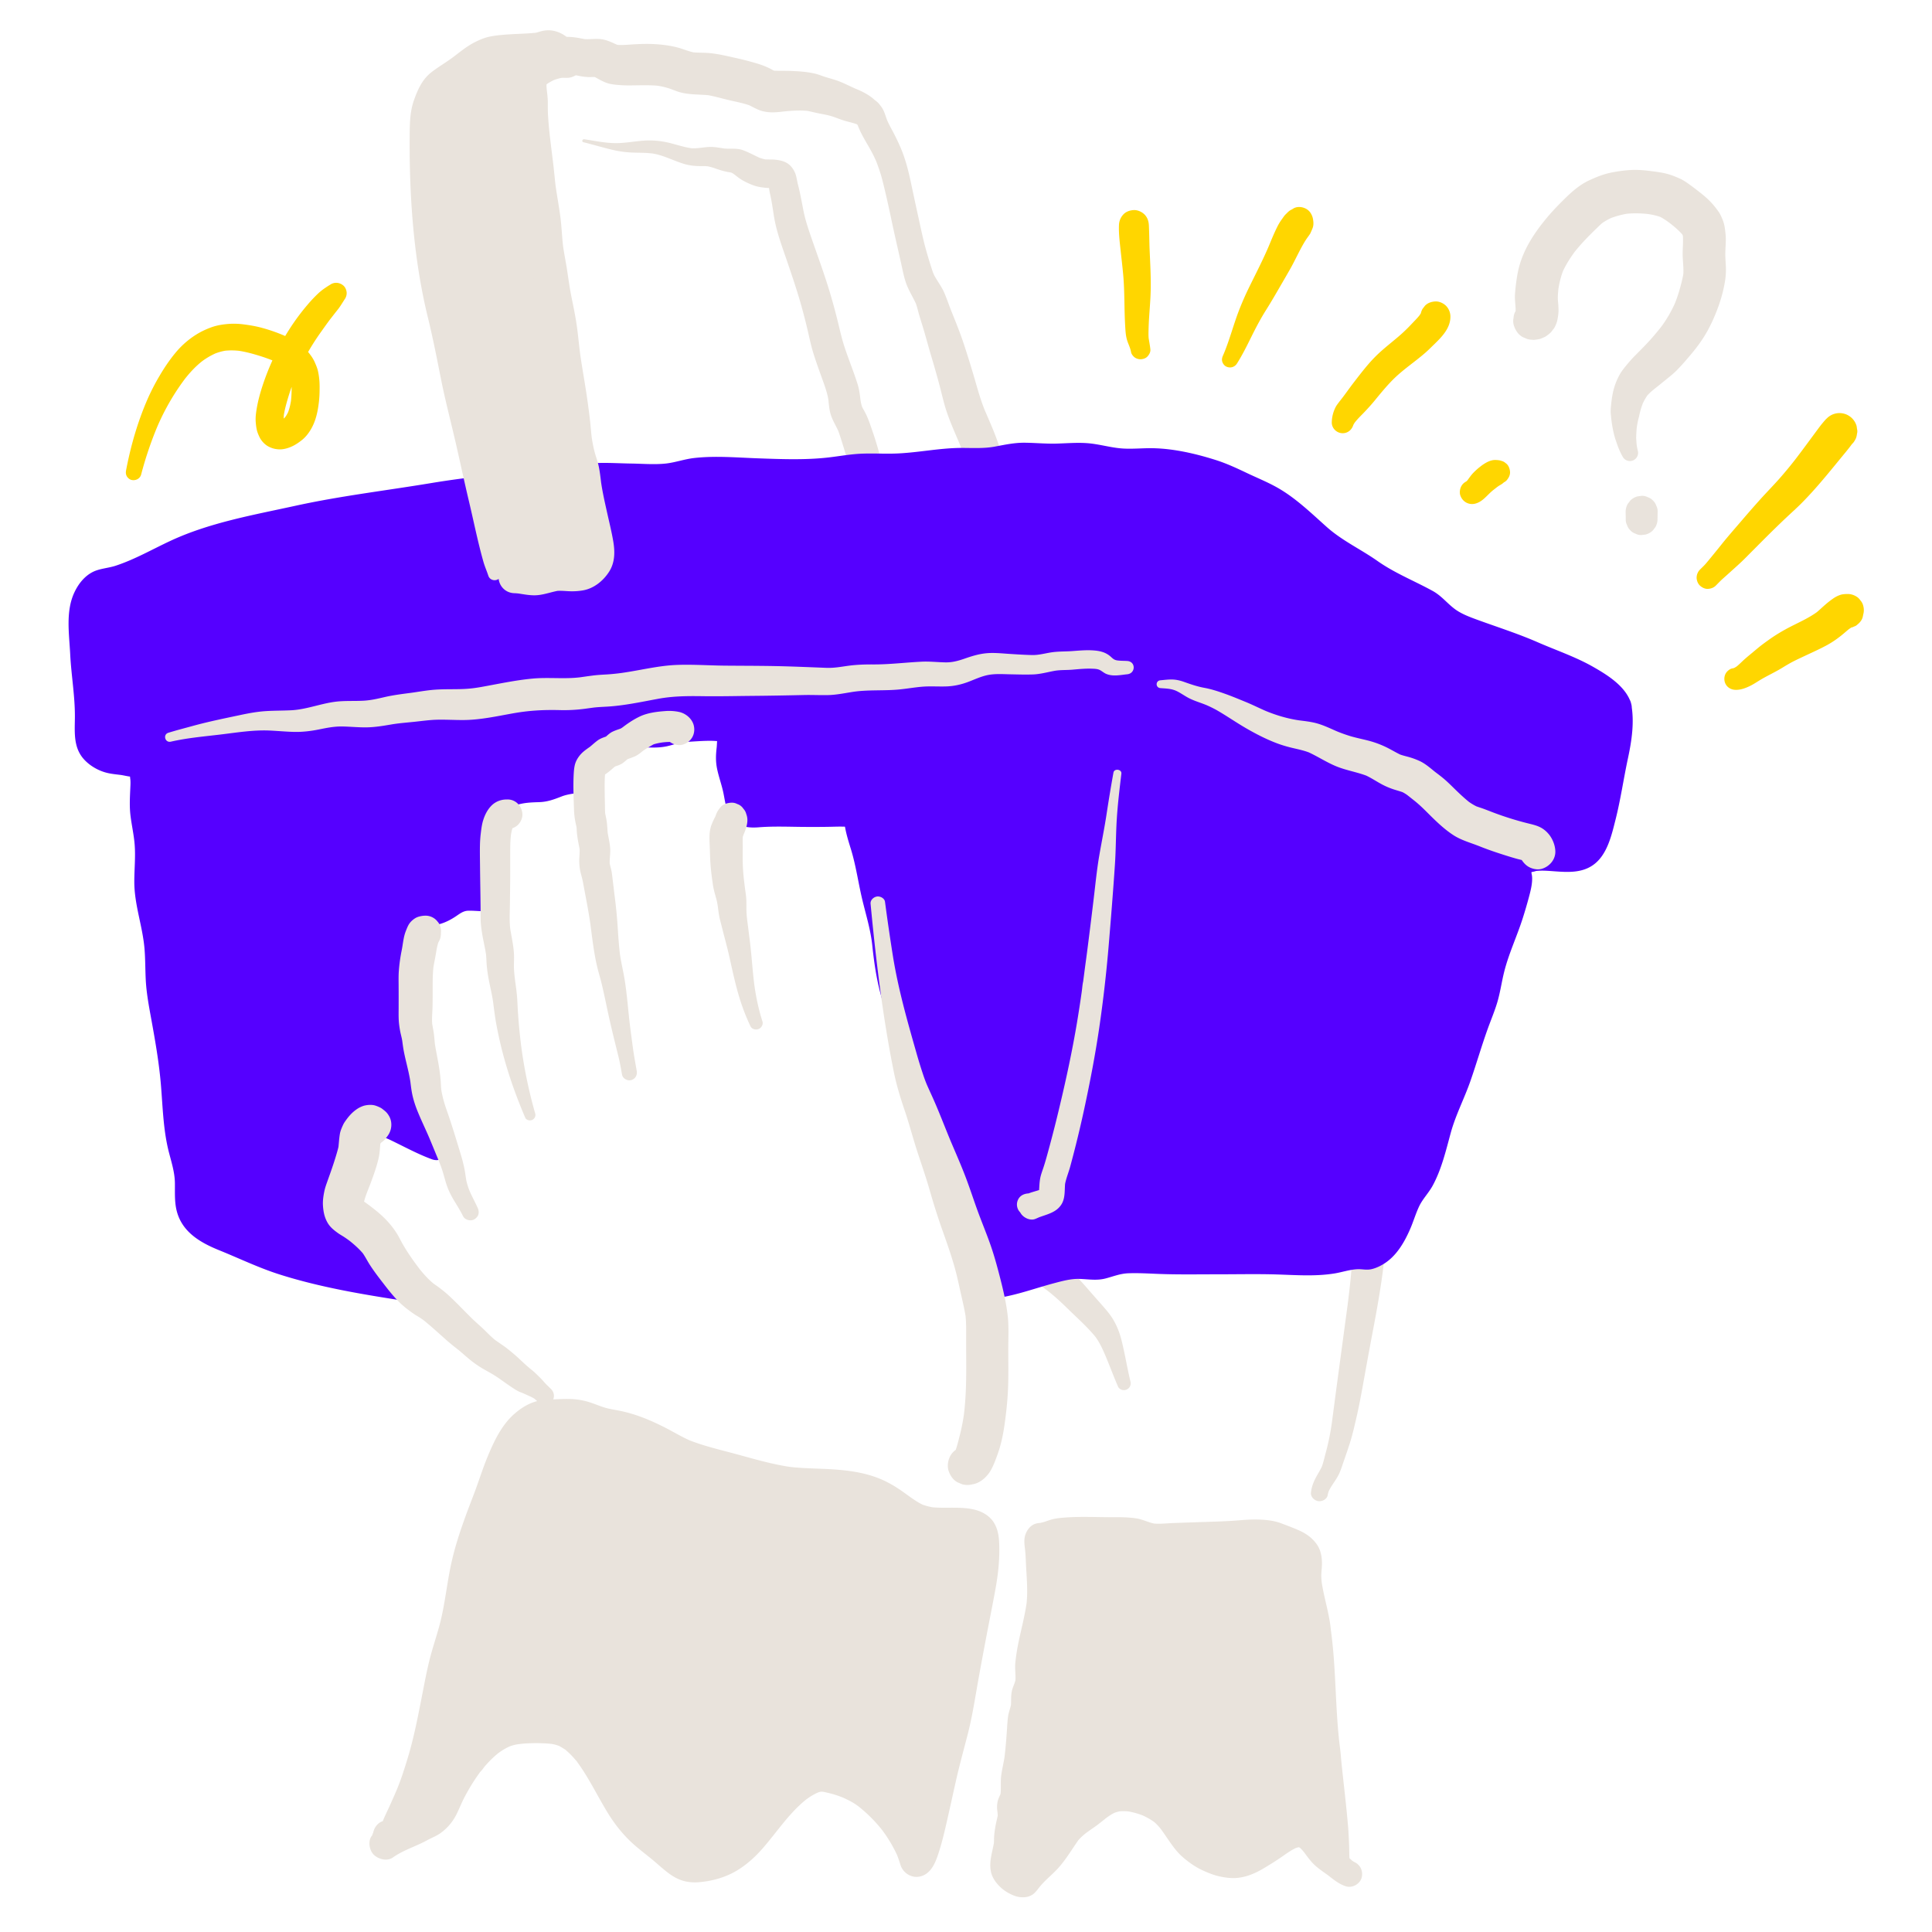 <svg xmlns="http://www.w3.org/2000/svg" width="266" height="266" fill="none"><path fill="#E9E3DC" d="M182.801 205.838c.03-.19.083-.371.147-.553.066-.187-.046.1-.046.105.001-.026.042-.091.055-.12.054-.111.112-.22.173-.327.214-.376.462-.73.699-1.092.225-.344.438-.694.602-1.072.225-.517.39-1.055.574-1.588.328-.951.668-1.901.957-2.865.301-1.003.531-2.028.769-3.047.482-2.068.841-4.161 1.219-6.25.376-2.085.76-4.169 1.156-6.25.472-2.487.912-4.976 1.248-7.486l-.077.576c.301-2.074.442-4.176.47-6.271.012-.91.079-1.819.106-2.728a17.485 17.485 0 0 0-.197-3.248c-.106-.678-.328-1.302-.608-1.929-.096-.214-.186-.432-.288-.644-.177-.368-.421-.673-.673-.995l.319.413a5.75 5.75 0 0 1-.13-.177c-.192-.27-.406-.526-.697-.696a1.92 1.92 0 0 0-1.237-.231 1.945 1.945 0 0 0-1.614 1.391 3.68 3.68 0 0 0-.15 1.31c.042.487.147.934.262 1.403.069.284.179.556.256.838.084.307.139.62.184.935l-.082-.611c.132 1.003.126 2.015.104 3.025-.022 1.007-.015 2.012-.024 3.019-.019 2.105-.196 4.206-.417 6.298-.126 1.19-.276 2.378-.435 3.564l.072-.542-1.476 10.968.064-.472c-.253 1.88-.494 3.762-.746 5.643l.056-.418a32.92 32.92 0 0 1-.85 4.241c-.175.646-.315 1.314-.54 1.944-.075.208.121-.264.027-.061-.029.062-.057.125-.087.186a11.01 11.01 0 0 1-.226.431c-.142.258-.291.51-.434.767-.405.729-.716 1.468-.792 2.304-.053.58.487 1.082 1.018 1.154.524.07 1.197-.264 1.289-.842Zm-27.154-15.615c-.468-1.917-.768-3.871-1.256-5.782-.24-.937-.591-1.84-1.076-2.678-.475-.821-1.126-1.552-1.752-2.261-.569-.645-1.14-1.287-1.704-1.937a41.534 41.534 0 0 0-1.803-1.974c-.316-.32-.641-.632-.975-.933-.306-.276-.611-.544-.888-.85-.533-.591-1.037-1.224-1.652-1.733-.436-.361-.473-.388-1.006-.586-.057-.021-.115-.044-.175-.06-.413-.113-.85-.148-1.268-.033-.852.235-1.536 1.061-1.497 1.967.018.418.13.834.373 1.178.155.22.301.464.502.64.082.073.171.138.253.211.169.149.33.306.487.467.319.325.619.669.951.981.46.434.977.795 1.477 1.181l-.423-.327c1.014.788 1.952 1.664 2.869 2.562.87.852 1.774 1.675 2.619 2.552.451.468.896.958 1.295 1.473l-.259-.335c.704.921 1.157 1.994 1.606 3.054l-.132-.313c.595 1.41 1.118 2.85 1.734 4.252.084.191.359.383.556.428a.965.965 0 0 0 .605-.047.934.934 0 0 0 .539-1.097ZM66.984 10.393c.388-.142.781-.27 1.182-.37.185-.046.371-.087.559-.121.083-.016.166-.029.25-.043.35-.06-.346.032-.007.003a18.753 18.753 0 0 1 2.181-.076c1.943.06 3.87.433 5.807.076l-.595.08c.456-.043.886-.089 1.343-.034l-.64-.086c.743.111 1.468.352 2.199.528.563.136 1.148.24 1.727.26.437.014.869-.034 1.304.018l-.703-.095c.206.036.397.094.59.175l-.637-.269c.74.339 1.38.802 2.175 1.038.54.16 1.132.2 1.692.244.39.031.781.04 1.172.04 1.476.002 2.933-.095 4.403.095-.253-.034-.505-.069-.758-.102.57.078 1.133.193 1.686.355.568.167 1.106.423 1.675.584 1.409.398 2.87.275 4.303.457l-.773-.104c1.1.158 2.185.49 3.265.745 1.051.248 2.168.44 3.169.853l-.695-.293c.727.326 1.412.784 2.196.97.848.2 1.626.17 2.474.072 1.285-.148 2.646-.25 3.933-.097l-.699-.094c.676.092 1.334.29 2.005.417.685.13 1.377.248 2.036.483.544.195 1.075.409 1.633.566.569.159 1.144.28 1.695.5l-.511-.216c.172.073.337.148.494.248.216.139-.426-.402-.139-.105l.079.074c.144.158.1.094-.133-.193.022.045.246.365.216.388-.003.002-.216-.523-.099-.233.104.256.211.511.324.763.353.785.8 1.527 1.228 2.272.215.374.426.75.62 1.136.097.194.191.39.282.587.054.118.106.238.159.357.185.417-.157-.405.007.022.337.872.631 1.753.86 2.66.47 1.865.876 3.74 1.274 5.622.403 1.905.848 3.8 1.274 5.701.224 1.003.408 2.06.79 3.016.385.961.941 1.825 1.355 2.77l-.212-.5c.24.575.368 1.186.541 1.783.182.63.382 1.255.572 1.882.391 1.295.732 2.604 1.12 3.9.39 1.303.764 2.61 1.114 3.925.339 1.274.613 2.567 1.045 3.814.525 1.515 1.185 2.978 1.811 4.453l-.254-.602c.341.811.62 1.642.937 2.462.362.937.793 1.847 1.186 2.772l-.249-.591c.234.559.442 1.127.624 1.706.167.533.237 1.102.413 1.628l-.078-.58-.011.106c-.053.524.282 1.188.64 1.546.379.38 1.001.665 1.546.64.565-.025 1.152-.21 1.546-.64.414-.451.578-.938.64-1.546l.011-.107-.299 1.103c1.15-2.275-.067-4.735-.963-6.855l.25.593c-.43-1.02-.75-2.076-1.152-3.107-.489-1.26-1.047-2.49-1.573-3.735l.253.6c-.617-1.47-1.035-2.974-1.474-4.502a133.134 133.134 0 0 0-1.469-4.745c-.504-1.536-1.108-3.038-1.715-4.535-.347-.853-.629-1.731-.992-2.576-.266-.618-.636-1.172-.992-1.74a9.46 9.46 0 0 1-.498-.87c-.028-.058-.057-.15-.096-.204.232.333.126.327.074.16-.072-.23-.155-.459-.229-.688a73.008 73.008 0 0 1-.712-2.334c-.456-1.584-.783-3.215-1.138-4.824-.352-1.591-.69-3.185-1.031-4.778-.331-1.55-.713-3.064-1.321-4.532a29.63 29.63 0 0 0-1.31-2.712c-.202-.375-.397-.75-.572-1.138-.034-.075-.064-.152-.1-.226.251.523.056.127.012.013-.063-.164-.119-.33-.175-.495-.144-.424-.301-.855-.563-1.22-.182-.254-.378-.515-.616-.723-.048-.042-.099-.082-.15-.123-.513-.392-.563-.434-.151-.124l-.078-.06c-.771-.688-1.79-1.2-2.748-1.56l.557.235c-.248-.117-.505-.218-.758-.325l.561.237c-.974-.412-1.892-.93-2.902-1.26-.484-.159-.977-.29-1.463-.443-.468-.15-.921-.338-1.399-.453-1.117-.269-2.279-.331-3.422-.378-.888-.037-1.785.02-2.669-.07l.768.104a2.765 2.765 0 0 1-.62-.16l.691.291c-.372-.158-.712-.376-1.076-.551a11.952 11.952 0 0 0-1.824-.684 41.904 41.904 0 0 0-2.76-.71c-1.134-.252-2.26-.526-3.416-.654-.924-.102-1.857-.046-2.78-.153l.767.103c-.928-.125-1.767-.532-2.67-.761-1.004-.255-2.051-.386-3.085-.444-.896-.05-1.793-.03-2.688.02-.942.05-1.89.167-2.833.052l.728.097a3.114 3.114 0 0 1-.61-.173l.647.274c-.863-.365-1.648-.824-2.592-.95-.854-.115-1.688.077-2.54-.035l.685.092c-.506-.074-1.005-.188-1.51-.267-.9-.14-1.625-.143-2.52.014-.513.09-.984.31-1.482.451-.5.141-1.017.228-1.53.3l.549-.074c-1.567.205-3.162.228-4.71.575-.142.032-.291.06-.43.105l-.397.168.215-.093c-.124.041-.254.105-.373.155-.33.14-.654.286-.967.462-.66.37-1.266.834-1.846 1.318-.827.691.056 2.194 1.063 1.827Z"/><path fill="#E9E3DC" d="M80.325 19.581c1.377.34 2.738.755 4.12 1.076.691.16 1.393.262 2.101.318.683.054 1.365.043 2.05.066a15.103 15.103 0 0 1 1.21.087c-.04-.005-.155-.024.028.005.175.028.35.06.523.1.68.157 1.333.408 1.981.662.643.251 1.284.51 1.948.703.743.214 1.499.273 2.268.272.193 0 .386-.005.579.005.096.005.191.016.287.022.325.022-.295-.062.019 0 .354.072.695.174 1.036.293.787.274 1.552.51 2.39.578l-.438-.06c.19.04.374.09.553.164l-.409-.172c.252.112.472.268.69.436l-.366-.283c.452.35.891.723 1.392 1.001a9.867 9.867 0 0 0 1.54.696c.526.183 1.083.258 1.635.312.408.04.819.019 1.226.068l-.525-.07c.166.023.328.056.483.12l-.474-.199c.064.03.122.063.179.105l-.402-.31c.049.04.092.083.132.134l-.311-.403a.992.992 0 0 1 .108.197l-.201-.476c.195.501.207 1.077.329 1.599.235 1.01.379 2.033.538 3.058.336 2.166 1.119 4.212 1.823 6.28.701 2.058 1.399 4.113 1.984 6.209.291 1.045.562 2.096.813 3.152.242 1.02.448 2.047.746 3.053.337 1.138.746 2.253 1.144 3.37.399 1.122.855 2.262 1.024 3.447l-.079-.587c.119.886.139 1.823.445 2.67.286.79.733 1.484 1.063 2.25l-.224-.531c.316.776.554 1.596.807 2.394.265.84.513 1.686.712 2.543.205.886.353 1.784.52 2.677.162.87.304 1.761.572 2.606.279.875.683 1.719.824 2.633l-.083-.62c.008.052.014.105.019.158.07.637.214 1.18.684 1.65.404.404 1.068.709 1.649.683.604-.027 1.229-.225 1.65-.683.387-.422.761-1.054.683-1.65-.084-.645-.184-1.234-.402-1.845-.166-.465-.359-.92-.526-1.385-.353-.983-.536-2.031-.746-3.052-.21-1.016-.408-2.036-.68-3.037a46.58 46.58 0 0 0-.924-2.942c-.228-.663-.451-1.326-.746-1.963-.226-.489-.522-.94-.738-1.434l.224.53c-.194-.467-.279-.96-.347-1.46l.079.588c-.107-.814-.174-1.64-.417-2.427a41.04 41.04 0 0 0-.59-1.742c-.428-1.194-.887-2.376-1.276-3.583-.386-1.2-.646-2.428-.951-3.649a82.912 82.912 0 0 0-1.033-3.76c-.751-2.505-1.661-4.956-2.514-7.426-.423-1.223-.834-2.43-1.093-3.7-.246-1.209-.443-2.42-.756-3.615-.101-.384-.16-.775-.251-1.16a3.196 3.196 0 0 0-.803-1.499c-.558-.58-1.322-.76-2.089-.84-.545-.057-1.092 0-1.637-.068l.518.07a5.223 5.223 0 0 1-1.289-.364l.46.194c-.846-.367-1.647-.832-2.517-1.148-.876-.319-1.81-.128-2.713-.242l.406.054c-.658-.089-1.316-.234-1.981-.253-.64-.019-1.28.11-1.917.16a6.48 6.48 0 0 1-.483.024c-.13.002-.357.028-.48-.02.229.09.075.012-.017-.002a9.824 9.824 0 0 1-.751-.148c-.625-.144-1.24-.328-1.859-.492-1.271-.338-2.525-.481-3.838-.391-1.294.09-2.533.343-3.827.344-1.484.001-2.918-.317-4.379-.534-.262-.039-.384.342-.112.409ZM52.778 253.432c1.004-2.238 2.329-4.525 3.422-6.795 2.586-5.37 3.38-11.216 4.788-16.937.592-2.404 1.552-4.666 2.08-7.087.437-2.002.718-4.04 1.175-6.038.786-3.436 2.022-6.776 3.332-10.028 1.478-3.669 3.232-11.229 8.124-11.292.998-.013 2.042-.094 3.037-.046 1.76.086 3.215 1.085 4.923 1.355 3.575.565 5.871 1.814 8.984 3.522 2.069 1.135 4.736 1.746 7.021 2.378 2.435.673 4.873 1.334 7.349 1.861 4.034.86 8.138.153 12.163 1.372 2.323.703 3.647 1.983 5.651 3.303 2.231 1.47 4.47 1.265 6.994 1.311 3.254.06 3.065.776 3.079 3.705.013 2.479-.58 4.798-1.024 7.238-.784 4.315-1.648 8.7-2.319 13.028-.468 3.021-1.385 5.9-2.044 8.885-.529 2.394-.99 4.832-1.52 7.178-.206.909-1.173 5.637-1.821 5.786-1.227-3.736-3.839-7.207-7.127-9.556-1.289-.921-4.378-2.159-6.044-2.124-1.779.038-3.958 1.942-5.156 3.138-3.456 3.451-5.315 8.156-10.602 9.124-2.902.531-3.43-.302-5.453-1.95-1.405-1.144-2.787-2.073-4.107-3.384-2.756-2.738-4.127-6.407-6.413-9.529-1.154-1.577-2.703-3.143-4.694-3.523-1.615-.308-4.94-.309-6.499.134-3.603 1.024-6.67 5.515-8.234 8.644-.473.947-.795 1.931-1.505 2.766-.871 1.025-1.464 1.04-2.62 1.674-1.435.787-3.416 1.405-4.698 2.332a2.13 2.13 0 0 0 .442-1.129"/><path fill="#E9E3DC" d="M53.68 253.959c1.879-3.422 4.258-6.642 5.651-10.356 1.315-3.505 2.116-7.166 3.002-10.794.454-1.858.958-3.687 1.586-5.495.63-1.812 1.205-3.613 1.603-5.493.406-1.922.756-3.854 1.287-5.748.525-1.875 1.169-3.719 1.852-5.541.594-1.584 1.268-3.137 1.849-4.726.45-1.231.887-2.468 1.397-3.677l-.255.603c.562-1.32 1.204-2.62 2.078-3.765l-.4.517c.394-.506.83-.972 1.335-1.369l-.52.402a5.56 5.56 0 0 1 1.134-.672l-.616.26c.387-.162.785-.27 1.2-.326l-.685.092c.598-.069 1.21-.052 1.811-.071.721-.024 1.451-.051 2.17.034l-.689-.092c1.61.232 3.043 1.077 4.645 1.349a20.3 20.3 0 0 1 4.46 1.292l-.623-.262c1.594.677 3.077 1.55 4.61 2.349 1.808.943 3.776 1.539 5.737 2.073 4.1 1.118 8.225 2.462 12.481 2.813 2.261.187 4.536.142 6.788.445l-.707-.095c1.21.171 2.412.433 3.546.896l-.637-.269c1.126.477 2.129 1.155 3.118 1.865 1.191.854 2.329 1.628 3.719 2.138 1.276.468 2.688.594 4.038.634 1.138.035 2.288-.03 3.42.108l-.715-.096c.31.042.618.102.909.22l-.643-.271c.119.052.228.112.333.189l-.544-.42c.079.063.148.131.212.209l-.42-.544c.071.095.128.194.176.304l-.271-.642c.08.2.123.409.153.622l-.096-.714c.189 1.544.082 3.188-.117 4.722l.096-.71c-.206 1.519-.535 3.016-.807 4.524-.281 1.56-.565 3.12-.849 4.68-.563 3.094-1.048 6.197-1.575 9.296-.515 3.029-1.39 5.986-1.996 8.997-.489 2.428-.946 4.862-1.456 7.286a62.73 62.73 0 0 1-.633 2.779c-.109.42-.225.841-.377 1.249-.015.04-.032.08-.046.121-.085.243.186-.409.162-.384-.04.044-.062.135-.092.189-.061.108-.241.342.065-.057.272-.353.201-.247.134-.179.161-.163.598-.417.897-.518l2.808 1.594c-1.126-3.102-2.843-5.947-5.158-8.309-1.054-1.075-2.25-2.134-3.551-2.897-1.23-.722-2.605-1.276-3.974-1.671-1.395-.402-2.918-.634-4.324-.148-1.611.558-2.978 1.575-4.241 2.696-1.856 1.647-3.268 3.667-4.857 5.555-.438.52-.892 1.027-1.378 1.502-.24.236-.489.463-.746.679l-.163.136c-.286.239.103-.055.168-.126-.112.122-.294.217-.431.311a9.705 9.705 0 0 1-1.31.752c-.055.025-.162.056-.202.091l.34-.142c-.07.028-.139.056-.209.082-.724.277-1.477.45-2.244.556l.609-.081c-.502.063-1.003.093-1.507.035l.61.082a3.689 3.689 0 0 1-.51-.103c-.08-.022-.156-.054-.235-.076-.34-.097.516.25.287.122-.297-.167-.589-.324-.866-.524-.063-.044-.123-.092-.185-.136.62.44.291.226.154.117-.154-.122-.305-.245-.457-.368a61.483 61.483 0 0 0-1.598-1.25c-.446-.338-.898-.669-1.345-1.004a30.597 30.597 0 0 1-.232-.175l-.116-.088c-.186-.143-.153-.117.099.077-.286-.147-.558-.444-.802-.652a18.178 18.178 0 0 1-2.284-2.314c-.058-.07-.113-.142-.17-.212-.304-.369.273.373-.012-.013-.163-.22-.326-.439-.484-.663a30.22 30.22 0 0 1-.918-1.359c-.558-.891-1.068-1.812-1.615-2.71-1.105-1.812-2.326-3.686-4.002-5.024-.949-.757-2-1.388-3.19-1.689-.882-.223-1.82-.292-2.728-.335a22.326 22.326 0 0 0-2.688.026c-.885.064-1.799.153-2.645.434-1.922.639-3.578 1.899-4.96 3.358-1.345 1.422-2.516 3.033-3.509 4.719-.528.898-.95 1.84-1.425 2.766-.135.263-.28.522-.445.768l-.039.057c-.13.181-.106.152.073-.085-.003.093-.29.325-.358.392-.076.075-.189.147-.253.23.297-.383.287-.21.096-.086a4.608 4.608 0 0 1-.582.315c-.959.448-1.905.919-2.876 1.34-1.043.452-2.115.881-3.05 1.538l2.942 2.942c.485-.661.642-1.42.74-2.214.062-.509-.286-1.178-.631-1.523-.374-.373-.987-.655-1.523-.631-.557.025-1.135.208-1.523.631-.412.449-.557.923-.63 1.523.091-.752-.059-.092-.063.028.144-.325.163-.388.056-.188a2.236 2.236 0 0 1-.139.204c-.533.735-.314 2.008.337 2.605.66.607 1.813.9 2.605.336 1.43-1.019 3.156-1.512 4.684-2.355.61-.336 1.282-.579 1.85-.986a7.038 7.038 0 0 0 2.17-2.516c.384-.749.683-1.539 1.068-2.289a27.095 27.095 0 0 1 2.035-3.347 21.038 21.038 0 0 1 .29-.394 4.42 4.42 0 0 0-.085.107c.263-.231.47-.586.704-.851.281-.319.572-.629.877-.925.27-.262.55-.514.84-.752l.079-.065c-.258.213.04-.027.082-.056.169-.122.342-.239.519-.35.298-.186.608-.345.923-.501.28-.138-.132.059-.16.065.098-.02.205-.08.3-.113a5.69 5.69 0 0 1 .894-.235c.15-.028.75-.084.083-.024.369-.033.735-.08 1.105-.104.78-.049 1.564-.057 2.346-.027.356.014.711.036 1.066.071l.193.021c.354.034-.419-.068-.179-.026.182.032.363.058.542.1.209.049.407.119.61.186.264.086-.054-.058-.093-.042.037-.015.238.122.282.145.168.091.331.189.49.294.07.045.278.146.315.219l-.176-.137a9.95 9.95 0 0 1 1.081 1.011c.131.142.259.288.383.436.061.072.217.207.243.298l-.14-.184.152.202c.541.73 1.029 1.5 1.494 2.281.923 1.549 1.75 3.154 2.692 4.69 1.046 1.705 2.291 3.249 3.81 4.553.738.633 1.51 1.225 2.263 1.841.606.496 1.182 1.028 1.79 1.523.738.6 1.406 1.067 2.31 1.383.746.261 1.591.329 2.377.265 1.885-.154 3.733-.676 5.352-1.672 1.331-.819 2.494-1.895 3.514-3.073 1.933-2.231 3.533-4.717 5.85-6.593.05-.041.379-.305.069-.058-.31.248.024-.014.076-.051.17-.124.342-.243.519-.357.344-.222.704-.398 1.066-.587-.643.335-.088.044.106-.012.07-.02.14-.039.211-.055.253-.058.402.041-.18.011.136.007.277-.014.415-.01.226.008.803.148.014-.019.74.157 1.459.325 2.175.58.187.066.374.137.559.21.074.029.146.06.22.088-.61-.231-.305-.13-.157-.065.353.155.7.321 1.039.503.247.132.49.273.722.428.155.105.305.217.456.328.374.275-.324-.26-.082-.065a19.907 19.907 0 0 1 3.105 3.05l.21.262c.196.241-.34-.455-.063-.081a19.175 19.175 0 0 1 2.059 3.411c.047.099.091.199.137.299.128.282-.213-.541-.056-.11.149.408.294.815.42 1.231.357 1.178 1.592 1.931 2.808 1.594 1.616-.449 2.159-2.289 2.601-3.704.345-1.107.611-2.233.873-3.362.452-1.955.879-3.915 1.315-5.874.493-2.211 1.094-4.389 1.661-6.582.571-2.21.93-4.443 1.321-6.689.398-2.283.83-4.56 1.261-6.838.423-2.232.88-4.46 1.279-6.696.363-2.034.567-4.087.478-6.153-.041-.943-.181-1.827-.645-2.661-.526-.948-1.512-1.58-2.534-1.865-2.03-.567-4.231-.16-6.303-.416l.713.096a8.53 8.53 0 0 1-2.142-.565l.639.27c-1.081-.476-2.018-1.221-2.978-1.899-.968-.684-1.955-1.283-3.05-1.745-2.653-1.119-5.553-1.326-8.402-1.434-1.493-.056-2.988-.102-4.472-.295l.703.094c-2.61-.358-5.186-1.116-7.723-1.807-2.281-.62-4.62-1.142-6.807-2.053l.625.264c-1.299-.554-2.506-1.304-3.766-1.939-1.332-.671-2.711-1.28-4.134-1.732a19.182 19.182 0 0 0-2.016-.52c-.72-.145-1.436-.24-2.137-.466-.656-.212-1.292-.48-1.948-.691a9.684 9.684 0 0 0-2.68-.455c-.787-.023-1.573.025-2.36.049-.71.021-1.42.058-2.115.223-1.22.29-2.296.968-3.228 1.787-1.725 1.515-2.749 3.675-3.62 5.75-.724 1.724-1.263 3.513-1.932 5.257-1.114 2.906-2.217 5.797-2.953 8.827-.767 3.151-.997 6.41-1.867 9.537-.419 1.505-.923 2.986-1.301 4.503-.379 1.518-.666 3.062-.968 4.597-.6 3.051-1.172 6.117-2.09 9.093-.23.742-.46 1.484-.71 2.22a30.815 30.815 0 0 1-.576 1.557l-.114.281c-.015.036-.142.34-.055.134-.305.725-.628 1.442-.95 2.159-.353.786-.762 1.57-1.057 2.377-.268.733-.578 1.453-.843 2.189-.404 1.119 1.344 1.83 1.908.804Z"/><path fill="#50F" d="M222.551 97.38c-.272-1.187-2.366-2.57-3.419-3.257-1.565-1.02-3.841-2.015-5.627-2.7-2.271-.87-4.487-2.01-6.794-2.788-2.428-.82-5.393-1.617-7.528-3.027-.808-.533-1.31-1.342-2.105-1.903-1.232-.867-2.735-1.356-4.054-2.066-1.534-.826-3.164-1.676-4.574-2.706-2.031-1.483-4.491-2.493-6.374-4.122-1.875-1.623-3.568-3.297-5.581-4.79-2.079-1.544-4.286-2.287-6.55-3.42-2.875-1.44-5.721-1.98-8.881-2.588-1.86-.357-3.884-.17-5.782-.155-1.873.016-3.345-.521-5.171-.717-1.759-.188-3.683.035-5.459.035-2.042 0-4.41-.384-6.376.153-3.073.838-6.34.098-9.5.684-3.073.57-6.137.565-9.325.525-2.651-.033-5.129.705-7.83.69-1.81-.011-3.619.002-5.429.002-3.513 0-7.497-.513-10.983-.036-1.46.2-2.567.72-4.089.736-1.201.012-2.405-.017-3.607-.016-2.01.001-4.108-.18-6.11-.035-2.311.167-4.25.766-6.622.72-1.702-.034-3.05.54-4.728.684-3.909.332-7.885.817-11.735 1.52-5.035.92-10.208 1.33-15.137 2.418-4.773 1.053-9.684 2.084-14.396 3.404-4.784 1.342-8.814 4.457-13.699 5.683-1.031.258-1.165-.015-2.015.766-.645.592-1.219 1.798-1.404 2.652-.308 1.418.057 3.311.049 4.775-.02 3.433.68 6.648.684 10.095.003 2.568-.572 4.185 2.042 5.504 1.53.771 4.042.274 5.019 1.423.914 1.076.48 3.534.468 4.85-.019 2.19.592 4.046.719 6.185.144 2.44-.305 4.925.117 7.34.41 2.345 1.115 4.774 1.252 7.186.135 2.384.028 4.503.48 6.839.526 2.712.973 5.465 1.385 8.199.506 3.354.493 6.772.99 10.129.278 1.889 1.075 3.775 1.251 5.681.208 2.256-.463 4.274 1.284 6.192 1.334 1.465 3.173 1.835 4.807 2.629 7.509 3.65 15.828 5.073 24.128 6.352-.954-.946-1.919-1.879-2.956-2.717-2.016-1.629-4.492-2.714-6.417-4.441-.992-.891-2.12-1.588-3.178-2.405-.695-.536-1.068-.627-.974-1.601.1-1.04.882-1.926 1.425-2.781 1.136-1.786 1.589-3.928 2.3-5.907.29-.803.793-2.911 1.487-3.429 1.245-.93 2.92.002 4.159.299 1.417.34 2.67 1.107 4.029 1.7.809.354 1.572.821 2.372 1.199.463.218.955.403 1.452.581-.616-2.279-1.235-4.556-1.633-6.894-.45-2.637-1.31-5.336-1.559-7.991-.11-1.167.214-2.395.07-3.557-.12-.973-.62-1.821-.754-2.794-.33-2.395.066-5.063.037-7.488-.008-.678-.36-2.216.086-2.824.805-1.099 2.327-.427 3.486-.699 1.48-.348 2.479-1.722 3.952-2.003 1.098-.211 2.237.295 3.356-.022.62-2.163.068-5.191.068-7.455 0-1.366-.028-2.735-.011-4.101.021-1.698-.073-1.565 1.349-2.17 1.744-.742 3.298-1.304 5.222-1.253 1.43.037 1.82-.175 3.002-.691 1.198-.524 2.2-.345 3.354-.75.373-1.607-.795-4.646 1.084-5.382.694-.272 1.825 0 2.577-.012 1.472-.023 2.528-.649 3.954-.726.947-.05 1.944.165 2.888.061 1.223-.134 2.191-.661 3.421-.735 1.457-.088 5.945-.617 6.607.45.631 1.017-.122 3.1.052 4.224.16 1.032.533 2.151.804 3.153.237.877.344 1.817.569 2.655.491 1.82 1.531 1.177 3.389 1.166 2.536-.016 5.074 0 7.61.002 1.14.001 2.298-.076 3.435-.031 2.02.08 1.657.5 2 2.087.38 1.754 1.091 3.405 1.391 5.164.437 2.562 1.014 4.994 1.719 7.487.704 2.494.604 5.222 1.171 7.758.646 2.894 1.675 5.826 2.415 8.725.625 2.446 1.762 4.741 2.564 7.135.782 2.333 1.165 4.97 2.095 7.186.465 1.11 1.377 1.986 1.874 3.095.402.898.579 1.822.975 2.722.888 2.018 1.635 4.072 2.412 6.159.82 2.202 1.548 4.279 1.949 6.536.051.288.088.566.127.845 3.62-.56 7.147-2.264 10.793-2.625 1.105-.11 2.317.273 3.406.07.912-.169 1.603-.642 2.553-.755 2.465-.293 5.166.036 7.656.036h13.025c2.608 0 5.471.342 8.058.035 1.487-.177 2.818-.644 4.328-.738.409-.025.925.16 1.315.067 2.12-.506 3.313-2.808 4.106-4.652.499-1.16.856-2.525 1.505-3.612.611-1.023 1.284-1.587 1.785-2.737.826-1.894 1.484-4.108 2.002-6.124.745-2.902 2.25-5.48 3.095-8.366.901-3.081 1.957-5.924 3.076-8.929.67-1.8.84-3.629 1.339-5.461.749-2.75 2.026-5.299 2.767-8.05.305-1.132.742-2.327.894-3.494.089-.687-.273-1.337.017-2.018 1.02-2.404 5.652-1.114 7.525-1.326 2.277-.257 2.7-1.395 3.386-3.471a34.168 34.168 0 0 0 1.374-5.985c.271-1.968.852-3.812 1.195-5.782.255-1.459.539-3.88.203-5.339Z"/><path fill="#50F" d="M224.565 96.824c-.717-2.312-3.214-3.871-5.215-5.01-2.427-1.383-5.09-2.275-7.642-3.39-2.734-1.194-5.521-2.074-8.316-3.095-1.071-.391-2.243-.826-3.155-1.524-1.055-.806-1.796-1.792-2.996-2.45-2.536-1.393-5.197-2.437-7.585-4.116-2.309-1.624-4.86-2.788-6.98-4.676-2.222-1.98-4.4-4.114-7.031-5.55-1.286-.704-2.646-1.257-3.969-1.886-1.404-.667-2.801-1.319-4.286-1.79-2.734-.867-5.744-1.565-8.618-1.626-1.421-.03-2.852.135-4.27.035-1.604-.114-3.161-.604-4.77-.727-1.436-.11-2.875.02-4.311.057-1.453.038-2.897-.108-4.349-.12-1.431-.012-2.733.28-4.123.537-1.504.278-3.067.176-4.589.179-3.145.006-6.217.715-9.368.78-1.442.03-2.89-.046-4.331.01-1.565.06-3.106.353-4.659.529-3.156.357-6.492.226-9.664.112-2.918-.104-5.853-.372-8.766-.043-1.332.15-2.608.622-3.931.763-1.543.164-3.184.02-4.734-.002-1.566-.022-3.132-.127-4.699-.072-1.564.054-3.103.322-4.648.556-1.305.197-2.605.122-3.909.266-1.484.165-2.919.56-4.407.695-3.306.298-6.607.701-9.882 1.245-6.23 1.035-12.505 1.77-18.678 3.123-5.8 1.271-11.814 2.312-17.226 4.835-2.505 1.167-4.917 2.565-7.553 3.427-.994.325-2.176.378-3.108.842-1.16.578-1.999 1.647-2.545 2.802-1.24 2.624-.727 5.725-.587 8.531.146 2.94.682 5.856.645 8.806-.026 2.065-.21 4.145 1.344 5.769.852.891 2.048 1.542 3.248 1.802.554.119 1.125.175 1.686.243.35.043 1.133.23 1.284.22l.198.117c-.305-.346-.36-.369-.166-.068.026-.085-.007.055.018.199.073.422.035.963.015 1.421-.052 1.234-.122 2.421.022 3.654.163 1.383.487 2.747.587 4.136.123 1.698-.062 3.395-.055 5.094.013 3.147 1.159 6.105 1.41 9.218.112 1.401.094 2.81.166 4.213.09 1.765.407 3.48.723 5.215.557 3.062 1.106 6.144 1.364 9.247.26 3.118.322 6.296 1.113 9.338.361 1.391.793 2.741.813 4.19.017 1.286-.07 2.576.25 3.838.744 2.92 3.258 4.366 5.852 5.415 2.759 1.115 5.402 2.402 8.248 3.311 2.811.896 5.684 1.587 8.575 2.166 2.913.582 5.846 1.051 8.781 1.504.932.144 1.853-.096 2.358-.96.466-.796.332-1.88-.326-2.53-1.502-1.486-3.05-2.909-4.812-4.084-1.425-.95-2.973-1.747-4.295-2.843-.787-.653-1.569-1.296-2.4-1.894-.294-.211-.59-.419-.883-.633a27.667 27.667 0 0 1-.584-.436c-.236-.186-.289-.223-.16-.111-.319-.33-.25-.127.207.607-.036-.117-.011-.232.074-.345.216-.226.374-.63.551-.895.473-.708.917-1.4 1.267-2.18.749-1.669 1.256-3.437 1.83-5.172.182-.55.327-1.115.535-1.656.09-.237.164-.442.314-.669-.192.289-.451.043.026.197 1.476.475 2.937.805 4.342 1.482 1.87.902 3.702 1.908 5.655 2.62 1.54.56 2.958-1.13 2.57-2.569-1.024-3.789-1.782-7.623-2.616-11.455-.206-.945-.43-1.908-.502-2.874-.063-.839.068-1.662.098-2.498.07-1.925-.858-3.601-.907-5.507-.048-1.886.2-3.767.163-5.652-.011-.584.01-1.332-.14-1.892.018-.288.014-.35-.012-.187a.76.76 0 0 1-.456.514c-.014-.032.459-.007.622-.004 1.746.03 3.053-.383 4.501-1.36.545-.368.995-.725 1.657-.743 1.106-.03 2.057.186 3.174-.046.69-.143 1.287-.791 1.458-1.458.6-2.325.278-4.686.17-7.045-.06-1.276-.04-2.559-.043-3.836-.001-.595.009-1.19.01-1.786.001-.153.138-.508-.002-.288-.123.193-.183 1.101-.627.907.091.04.67-.316.786-.365a19.255 19.255 0 0 1 1.691-.63c1.077-.337 2.042-.368 3.157-.403 1.152-.037 2.035-.374 3.088-.783 1.064-.415 2.21-.398 3.296-.733.657-.203 1.322-.744 1.458-1.458a8.875 8.875 0 0 0 .123-2.214c-.021-.371-.054-.742-.065-1.114a9.604 9.604 0 0 1-.004-.486c.008-.367.08.01.028-.343-.08-.539-.081.261-.16.118.04.075.333.081.57.099 1.057.076 2.03.056 3.073-.177.946-.21 1.775-.5 2.755-.467 1.178.041 2.262.115 3.432-.137.773-.167 1.51-.464 2.3-.549.646-.07 1.301-.104 1.95-.143.709-.042 1.42-.072 2.13-.049.153.004.854.061.574.019.13.019.255.049.384.075.297.059-.026-.169.103.019-.034-.049-.479-.56-.513-.567-.038-.009.028.084.006.221-.062.376-.05.782-.094 1.164-.12 1.024-.15 1.91.062 2.934.211 1.018.563 1.999.8 3.01.257 1.095.338 2.254.86 3.271.832 1.623 2.426 1.887 4.074 1.754 2.167-.174 4.378-.057 6.551-.052 1.113.002 2.226.007 3.339-.019.572-.014 1.146-.032 1.719-.02.226.005.454.008.679.027.266.021.212.041.217.036l.084.022a1.214 1.214 0 0 1-.744-.579c-.116-.115-.056-.423-.081-.122-.018.218.084.499.123.717.185 1.037.506 2.039.814 3.044.694 2.273 1.007 4.631 1.562 6.94.502 2.09 1.139 4.107 1.365 6.252.248 2.351.573 4.624 1.2 6.909.609 2.218 1.29 4.415 1.892 6.636.58 2.141 1.513 4.155 2.265 6.236.834 2.306 1.21 4.741 2.021 7.052.411 1.172.951 2.151 1.649 3.168.619.902.898 1.799 1.261 2.82 1.673 4.703 4.057 9.217 4.751 14.219.166 1.196 1.581 1.622 2.569 1.459 2.538-.42 4.947-1.319 7.426-1.976 1.127-.298 2.311-.626 3.486-.59 1.245.037 2.382.258 3.62-.066 1.116-.292 1.991-.674 3.168-.712 1.29-.043 2.579.027 3.867.081 2.789.117 5.586.063 8.378.063 2.749 0 5.508-.063 8.256.024 2.627.083 5.229.28 7.84-.143 1.063-.172 2.14-.557 3.222-.584.672-.016 1.188.147 1.871-.007.573-.13 1.14-.396 1.639-.699 1.762-1.07 2.858-2.954 3.662-4.791.448-1.023.76-2.107 1.231-3.116.489-1.051 1.323-1.867 1.875-2.877 1.222-2.237 1.832-4.841 2.498-7.282.671-2.457 1.864-4.718 2.701-7.116.857-2.455 1.569-4.954 2.46-7.4.409-1.12.874-2.23 1.22-3.371.428-1.407.62-2.871.978-4.296.632-2.513 1.752-4.864 2.539-7.327.337-1.054.651-2.13.932-3.201.165-.633.327-1.307.367-1.964.019-.311.017-.649-.058-.954a1.654 1.654 0 0 1-.038-.39c-.119.254-.113.264.018.031-.315.387.03.067.063.054-.207.083.81-.158.448-.109.861-.116 1.76-.033 2.622.029 1.81.13 3.724.253 5.303-.834 1.975-1.358 2.584-4.108 3.136-6.293.697-2.759 1.1-5.606 1.698-8.391.53-2.467.934-5.115.434-7.618-.221-1.106-1.537-1.742-2.569-1.459-1.153.317-1.68 1.46-1.458 2.57.362 1.813-.119 3.985-.519 5.782-.536 2.408-.883 4.851-1.433 7.253a33.416 33.416 0 0 1-.958 3.37c-.122.356-.176.547-.296.789-.078.16-.163.326-.269.47-.014.018-.191.079-.046.039-.455.127-.711.259-1.3.253-.734-.008-1.467-.096-2.199-.141-1.648-.1-3.434-.071-4.894.795-.816.483-1.476 1.277-1.77 2.181-.2.615-.185 1.208-.121 1.84.057.564-.044 1.037-.189 1.587-.629 2.393-1.456 4.701-2.324 7.015-.916 2.44-1.323 4.925-2.013 7.421-.663 2.399-1.706 4.711-2.497 7.073-.812 2.425-1.544 4.831-2.534 7.194-.926 2.212-1.524 4.458-2.223 6.744-.332 1.086-.666 2.207-1.156 3.234-.497 1.043-1.334 1.86-1.877 2.876-.962 1.799-1.373 3.816-2.481 5.549-.308.481-.832 1.245-1.435 1.377-.309.068-.706-.066-1.038-.066-.72 0-1.49.166-2.195.303-1.09.212-2.144.47-3.256.529-1.29.07-2.583.019-3.872-.035-2.631-.111-5.261-.095-7.894-.095-2.981 0-5.967.054-8.946-.009-2.72-.056-5.811-.594-8.443.292-.498.168-.991.43-1.511.489-.62.07-1.273-.077-1.891-.117-1.399-.092-2.839.206-4.195.53-2.744.656-5.379 1.703-8.171 2.165l2.569 1.458c-.636-4.582-2.593-9.092-4.39-13.325-.409-.962-.676-1.971-1.073-2.937-.456-1.111-1.208-1.975-1.791-3.009-1.039-1.843-1.274-4.189-1.85-6.204-.659-2.309-1.709-4.476-2.462-6.752-.734-2.221-1.301-4.517-1.95-6.766a39.356 39.356 0 0 1-1.373-6.937c-.26-2.469-.882-4.764-1.467-7.167-.577-2.372-.895-4.799-1.61-7.135-.308-1.006-.629-2.007-.814-3.044-.124-.695-.245-1.327-.691-1.903-1.244-1.611-3.735-1.281-5.525-1.24-2.449.056-4.902.004-7.352.01-.907.002-1.801.016-2.704.089-.177.014-.354.02-.531.033-.322.025-.276-.158-.069.012.079.065.518.414.591.43.017.004-.099-.322-.154-.556-.263-1.111-.46-2.223-.773-3.324-.264-.929-.511-1.733-.414-2.696.186-1.831.476-4.03-1.379-5.148-1.304-.787-3.082-.727-4.55-.672-1.843.07-3.655.218-5.438.704-1.271.346-2.419.096-3.71.16-1.207.06-2.295.512-3.472.688-1.08.162-2.146-.21-3.233.033-1.074.24-1.986.899-2.5 1.882-.452.864-.544 1.873-.517 2.832.013.413.051.824.073 1.236.011.197.022.395.023.592 0 .106-.083.803-.004.389l1.458-1.458c-1.29.398-2.589.43-3.852.961-.995.417-1.573.352-2.7.417-1.38.079-2.71.403-3.998.896-.98.376-2.21.718-2.995 1.462-.732.695-.88 1.622-.909 2.586-.043 1.414-.003 2.833.005 4.247.014 2.381.609 4.975.007 7.31l1.459-1.459c-.67.139-1.39-.096-2.064-.104-.927-.01-1.797.214-2.626.62-.938.458-1.898 1.472-2.848 1.506-1.468.053-2.83-.104-3.995 1.029-1.075 1.046-1.071 2.485-.933 3.869.306 3.059-.565 6.186.202 9.219.174.688.523 1.347.598 2.056.081.764-.085 1.557-.114 2.321-.062 1.686.344 3.422.707 5.061.833 3.767 1.566 7.537 2.573 11.264l2.569-2.569c-1.604-.584-3.122-1.455-4.659-2.198-1.507-.729-3.045-1.263-4.65-1.729-1.638-.476-3.573-.502-4.862.8-.92.93-1.295 2.337-1.675 3.55-.441 1.407-.881 2.828-1.39 4.212-.538 1.463-1.595 2.599-2.203 4.015-.649 1.513-.63 3.248.659 4.408 1.181 1.063 2.599 1.857 3.809 2.892 1.45 1.24 3.072 2.201 4.675 3.224 1.698 1.083 3.136 2.406 4.565 3.819l2.032-3.491c-5.844-.902-11.712-1.865-17.356-3.67-2.644-.845-5.095-2.018-7.652-3.071-.954-.392-2-.733-2.764-1.455-.825-.779-.877-1.713-.877-2.781.001-1.316-.028-2.578-.283-3.879-.299-1.528-.846-2.997-1.08-4.539-.442-2.901-.438-5.857-.803-8.768-.401-3.205-.999-6.383-1.571-9.56-.514-2.852-.244-5.782-.677-8.65-.214-1.411-.546-2.799-.83-4.196-.32-1.574-.356-3.095-.299-4.694.053-1.468.105-2.918-.075-4.38-.177-1.439-.52-2.866-.595-4.315-.112-2.171.54-4.485-.638-6.483-.606-1.028-1.728-1.626-2.863-1.867-.966-.205-2.161-.142-3.038-.486a2.285 2.285 0 0 1-.889-.604c.206.24-.134-.234-.145-.268.135.407-.025-.242-.025-.263.013.329 0-.59.003-.749.01-.606.048-1.211.048-1.817 0-2.856-.505-5.678-.647-8.525-.066-1.325-.097-2.648-.174-3.974-.066-1.143-.105-2.345.654-3.297.189-.236.542-.373.245-.291.463-.127.954-.154 1.423-.278 1.433-.381 2.813-.95 4.166-1.548 2.31-1.022 4.506-2.297 6.848-3.242 2.728-1.102 5.677-1.709 8.534-2.378 5.883-1.377 11.75-2.546 17.734-3.377 3.083-.429 6.138-1.01 9.217-1.463 2.945-.431 5.938-.552 8.874-1.02 1.299-.206 2.493-.49 3.81-.515 1.538-.028 3.054-.288 4.57-.525 2.959-.46 5.991-.179 8.973-.154 1.412.011 2.807.056 4.204-.189 1.27-.222 2.465-.598 3.758-.682 2.928-.192 5.856.123 8.782.173 3.022.051 6.125.167 9.127-.216 1.355-.173 2.707-.404 4.075-.457 1.571-.06 3.147.024 4.72-.019 3.019-.082 5.964-.765 8.979-.77 1.457-.004 2.915.042 4.365-.131 1.345-.16 2.624-.571 3.984-.586 1.316-.014 2.628.129 3.943.133 1.566.004 3.13-.17 4.696-.093 1.304.064 2.566.414 3.854.599 1.606.23 3.174.127 4.79.114 5.422-.042 10.857 2.173 15.545 4.733 2.557 1.396 4.588 3.518 6.768 5.413 2.082 1.81 4.544 2.94 6.798 4.496 2.356 1.626 4.842 2.86 7.405 4.114.51.25 1.067.51 1.516.867.432.344.768.819 1.182 1.186 1.033.917 2.271 1.519 3.533 2.052 2.478 1.047 5.1 1.686 7.58 2.728 2.557 1.075 5.195 2.058 7.681 3.29a22.81 22.81 0 0 1 2.903 1.713c.341.237.671.48.98.759.207.186.434.382.604.605-.026-.035.145.397.051.093.793 2.56 4.826 1.468 4.027-1.11Z"/><path fill="#E9E3DC" d="M75.909 191.293c-.225-.245-.471-.463-.706-.697-.21-.211-.397-.45-.604-.666a22.147 22.147 0 0 0-.632-.632 56.43 56.43 0 0 0-.326-.313 8.077 8.077 0 0 0-.7-.579l.355.274c-.64-.495-1.224-1.054-1.816-1.605a23.938 23.938 0 0 0-2.238-1.845l.421.325c-.575-.451-1.2-.83-1.78-1.276l.432.334c-.59-.461-1.11-1-1.644-1.522-.543-.53-1.127-1.013-1.67-1.543-1.077-1.053-2.103-2.157-3.21-3.179-.434-.4-.894-.762-1.364-1.12-.327-.249-.676-.465-1.001-.716l.506.392c-.872-.683-1.628-1.517-2.306-2.389l.404.523c-1.101-1.428-2.173-2.927-2.999-4.534-.794-1.544-2.008-2.855-3.364-3.929-.48-.38-.965-.76-1.47-1.107-.294-.201-.606-.375-.889-.592l.567.438a1.76 1.76 0 0 1-.3-.295l.44.568a1.43 1.43 0 0 1-.156-.27l.283.671a1.946 1.946 0 0 1-.117-.449l.1.748a4.427 4.427 0 0 1 .005-1.099l-.1.751c.148-1.075.64-2.092 1.014-3.101.419-1.132.831-2.278 1.097-3.458.174-.777.17-1.566.268-2.351l-.102.764a3.04 3.04 0 0 1 .174-.717l-.29.686a2.99 2.99 0 0 1 .38-.619l-.45.581a3.93 3.93 0 0 1 .677-.699l-.577.445c.234-.172.496-.32.693-.53a.79.79 0 0 0 .236-.298 1.42 1.42 0 0 0 .365-.625c.056-.134.108-.256.16-.385l-.28.663a.7.7 0 0 1 .065-.116l-.413.536a.54.54 0 0 1 .068-.072l-.517.399a.371.371 0 0 1 .063-.039c1.151-.67 1.574-2.241.89-3.393-.238-.399-.421-.574-.753-.83-.145-.112-.247-.206-.398-.283a4.93 4.93 0 0 0-.72-.301c-.49-.15-1.051-.108-1.543.012a3.7 3.7 0 0 0-.866.388c-.763.488-1.265 1.071-1.777 1.81-.09.13-.173.264-.24.407-.195.422-.388.847-.463 1.307-.12.736-.145 1.468-.239 2.204l.103-.763c-.061.435-.193.863-.315 1.285-.134.462-.28.921-.43 1.379-.285.869-.598 1.728-.904 2.59-.14.391-.27.786-.354 1.193-.13.634-.23 1.311-.186 1.962.056.827.189 1.539.587 2.272.359.661.867 1.066 1.46 1.496.283.206.594.371.886.564.347.23.684.474 1.013.728l-.562-.435c.856.666 1.69 1.388 2.358 2.249l-.425-.551c.444.583.762 1.252 1.16 1.867.455.698.95 1.37 1.458 2.029 1.078 1.398 2.145 2.839 3.548 3.931.494.384.975.746 1.513 1.061.387.227.755.484 1.11.758l-.494-.381c.83.645 1.62 1.349 2.403 2.049.395.353.787.709 1.188 1.057a37.01 37.01 0 0 0 1.698 1.36l-.453-.35c.51.398.986.838 1.48 1.254a15.06 15.06 0 0 0 1.971 1.426c.552.329 1.125.621 1.67.962.543.339 1.062.715 1.584 1.085.293.207.587.413.887.609.41.268.843.561 1.314.705l-.413-.174c.394.168.788.335 1.177.515.369.17.785.334 1.109.582l-.26-.201c.242.194.475.397.699.611.475.455 1.31.507 1.776 0a1.283 1.283 0 0 0 0-1.776Zm-10.154-25.019c-.358-.796-.785-1.556-1.127-2.361l.127.301a10.233 10.233 0 0 1-.454-1.276c-.122-.449-.178-.907-.246-1.367-.146-.987-.405-1.942-.696-2.895-.585-1.92-1.158-3.845-1.828-5.738-.368-1.042-.669-2.092-.817-3.189l.072.54c-.067-.515-.077-1.03-.116-1.546a24.115 24.115 0 0 0-.273-2.117c-.178-1.068-.415-2.126-.563-3.2l.079.588c-.077-.575-.106-1.154-.184-1.729-.075-.563-.203-1.117-.28-1.681l.082.605c-.085-.691-.033-1.396.002-2.088.036-.694.031-1.388.036-2.083.01-1.389-.038-2.784.142-4.165l-.085.627c.1-.741.27-1.468.391-2.206.102-.621.205-1.256.448-1.84l-.24.568c.13-.302.331-.574.406-.901.054-.238.086-.497.074-.741a.9.9 0 0 1 .004-.145l-.078.576.01-.055a2.138 2.138 0 0 0 0-1.128 1.598 1.598 0 0 0-.38-.721 2.085 2.085 0 0 0-1.666-.836c-.454-.002-1.064.112-1.456.365-.377.243-.703.555-.917.954-.137.255-.24.532-.348.798a5.88 5.88 0 0 0-.295 1.059c-.07.354-.122.712-.178 1.068-.063.401-.154.797-.221 1.198a21.866 21.866 0 0 0-.279 2.319c-.034.576-.023 1.151-.02 1.727.008 1.162.007 2.324.002 3.486-.003.65-.014 1.306.062 1.954.06.499.139.979.257 1.465.074.306.148.612.194.925l-.08-.595c.088.663.163 1.328.29 1.985.095.488.207.972.322 1.455.23.968.469 1.935.604 2.922l-.075-.558c.105.794.18 1.589.369 2.37.151.627.351 1.243.588 1.843.542 1.368 1.2 2.691 1.772 4.047l-.177-.418c.314.745.621 1.493.928 2.241.308.752.638 1.499.899 2.269.247.729.417 1.481.662 2.21.256.762.623 1.483 1.04 2.169.423.696.852 1.384 1.216 2.115.271.543 1.084.739 1.585.415.247-.159.465-.397.532-.692.074-.322.018-.593-.116-.893Zm7.935-12.96a64.278 64.278 0 0 1-1.904-9.07l.048.355c-.044-.326-.085-.653-.13-.979l.05.365a78.134 78.134 0 0 1-.422-4.331c-.054-.726-.08-1.454-.127-2.18-.055-.842-.18-1.678-.292-2.513l.064.47a26.58 26.58 0 0 1-.205-1.874c-.041-.654.014-1.302 0-1.955-.032-1.397-.394-2.759-.58-4.137l.072.525c-.146-1.121-.078-2.249-.061-3.376.017-1.184.03-2.368.041-3.551.015-1.446-.007-2.892.007-4.337a17.02 17.02 0 0 1 .127-2.044l-.075.555c.072-.536.177-1.075.387-1.576l-.21.499c.078-.182.17-.355.29-.514l-.327.423c.078-.1.164-.191.264-.269l-.422.327a1.64 1.64 0 0 1 .336-.185l-.496.209c.09-.036.181-.051.274-.076l-.542.073h.03a2.098 2.098 0 0 0 1.442-.597c.354-.354.62-.934.598-1.442-.05-1.108-.896-2.035-2.04-2.039h-.03l.542.073c-1.023-.219-2.094.08-2.813.858-.507.548-.823 1.185-1.05 1.892-.2.625-.276 1.289-.353 1.938a16.18 16.18 0 0 0-.102 1.514c-.023.91 0 1.825.008 2.736.018 1.954.06 3.909.077 5.863.005.548.004 1.096.011 1.644.01.646.1 1.291.2 1.928.153.97.4 1.922.538 2.895l-.07-.517c.04.295.083.589.124.884l-.07-.513c.07.534.068 1.069.113 1.605.055.669.155 1.337.279 1.996.196 1.046.459 2.079.606 3.133l-.06-.448c.157 1.178.29 2.359.508 3.528a60.98 60.98 0 0 0 .681 3.158 58.116 58.116 0 0 0 1.892 6.135 69.466 69.466 0 0 0 1.401 3.52c.147.342.63.437.937.308a.75.75 0 0 0 .435-.886Zm13.971-5.895c-.183-1.058-.381-2.11-.525-3.174l-.107-.788-.025-.185c.005.038.034.255.005.036l-.06-.457a196.97 196.97 0 0 1-.201-1.556c-.272-2.178-.406-4.378-.768-6.543-.196-1.171-.483-2.322-.643-3.5l.061.458c-.18-1.363-.266-2.735-.357-4.105-.1-1.521-.25-3.026-.455-4.535l.071.527c-.108-.802-.195-1.605-.295-2.407-.065-.518-.107-1.045-.233-1.553-.088-.352-.19-.699-.24-1.06l.076.557c-.085-.741.087-1.476.052-2.217-.04-.867-.28-1.71-.396-2.567l.076.563c-.078-.629-.078-1.252-.173-1.882-.067-.448-.184-.885-.252-1.333l.076.567c-.065-.492-.05-.993-.062-1.489-.011-.527-.023-1.054-.03-1.581-.01-1.016-.029-2.056.097-3.066l-.078.575c.023-.145.056-.284.108-.422l-.218.518a1.52 1.52 0 0 1 .182-.318l-.34.439c.109-.134.234-.248.369-.354l-.44.339c.298-.226.606-.436.902-.665.36-.278.684-.592 1.038-.875l-.438.338c.148-.112.3-.208.47-.285l-.517.218c.449-.179.934-.28 1.334-.565.35-.249.642-.537.976-.796l-.437.337a1.76 1.76 0 0 1 .293-.165l-.515.217c.467-.195.945-.335 1.41-.546.48-.219.87-.589 1.283-.91l-.435.336c.337-.256.691-.486 1.057-.698.287-.166.578-.352.883-.482l-.513.216c.564-.23 1.203-.324 1.804-.407l-.57.077c.589-.079 1.196-.136 1.788-.063l-.568-.076c.166.023.334.058.49.121l-.509-.215a.798.798 0 0 1 .138.077l-.43-.331a.43.43 0 0 1 .084.081l-.33-.427c.017.024.03.05.046.075l-.213-.502a.302.302 0 0 1 .012.043c.243 1.075 1.542 1.809 2.589 1.47 1.126-.364 1.73-1.437 1.47-2.589-.215-.947-1.097-1.691-2.027-1.894a6.669 6.669 0 0 0-1.912-.12c-1.183.087-2.464.244-3.546.769-.945.457-1.797 1.048-2.615 1.701l.436-.336a2.902 2.902 0 0 1-.589.362l.515-.218c-.487.205-.993.336-1.472.57-.426.207-.752.566-1.117.859l.437-.338a1.8 1.8 0 0 1-.393.241l.516-.217c-.506.189-1.033.326-1.477.65-.454.331-.848.72-1.29 1.063l.438-.339c-.203.154-.415.294-.62.444-.417.307-.731.56-1.041.961-.295.382-.527.806-.636 1.284-.11.486-.137.996-.16 1.493-.067 1.517.005 3.035.052 4.552.017.576.072 1.147.185 1.715.077.389.178.773.232 1.167l-.076-.565c.031.259.029.519.048.779.033.421.094.842.166 1.259.087.503.209 1 .278 1.506l-.075-.56c.047.437.012.872-.017 1.309a7.33 7.33 0 0 0 .094 1.759c.064.383.182.753.276 1.129.103.407.173.821.25 1.233.326 1.763.683 3.515.922 5.293l-.067-.499c.199 1.48.369 2.966.623 4.438a27 27 0 0 0 .43 2.047c.164.647.361 1.284.518 1.932.32 1.316.59 2.644.872 3.968.29 1.352.61 2.697.94 4.039.183.751.372 1.5.555 2.251.19.781.318 1.582.467 2.372.1.538.778.893 1.284.729.581-.188.83-.706.73-1.284Zm17.31-6.805c-.543-1.683-.897-3.41-1.134-5.161l.045.329c-.227-1.694-.339-3.398-.514-5.098-.089-.864-.209-1.725-.311-2.587-.102-.865-.25-1.739-.282-2.61-.017-.488-.001-.977-.015-1.465-.018-.651-.133-1.292-.221-1.936l.076.561c-.075-.561-.136-1.124-.213-1.685l.078.578a26.776 26.776 0 0 1-.229-3.275c-.006-.556.009-1.111.008-1.666 0-.567-.025-1.145.035-1.71l-.082.611c.032-.236.107-.458.198-.676l-.233.552c.201-.469.415-.938.56-1.429.092-.312.165-.692.165-.999a2.317 2.317 0 0 0-.117-.766c-.01-.029-.022-.057-.033-.085a1.599 1.599 0 0 0-.382-.725 2.016 2.016 0 0 0-.189-.242 1.57 1.57 0 0 0-.677-.434 1.575 1.575 0 0 0-.809-.181c-.528.023-1.134.193-1.486.615-.336.403-.505.681-.68 1.179-.043.122-.081.245-.131.365l.228-.54a5.85 5.85 0 0 1-.199.402 9.534 9.534 0 0 0-.44.963c-.186.467-.273.96-.296 1.465-.034.79.039 1.585.056 2.375.016.788.058 1.576.135 2.36.054.544.127 1.086.203 1.627.053.386.105.778.195 1.157.102.428.223.85.341 1.274.12.426.185.864.244 1.302l-.07-.528c.094.709.164 1.428.343 2.122l.415 1.627c.279 1.095.581 2.186.83 3.288.474 2.097.905 4.203 1.565 6.251a28.899 28.899 0 0 0 1.383 3.487c.191.403.742.527 1.121.367.394-.166.658-.63.519-1.059Zm14.891-16.186c.734 7.748 1.658 15.473 3.191 23.108.372 1.854.916 3.62 1.524 5.408.603 1.777 1.071 3.596 1.647 5.382.594 1.843 1.239 3.661 1.772 5.525a92.989 92.989 0 0 0 1.703 5.38c.701 1.984 1.412 3.961 1.935 6.002.267 1.041.481 2.096.72 3.143.241 1.059.49 2.117.644 3.193l-.104-.771c.159 1.192.128 2.382.128 3.582-.001 1.202.006 2.404.01 3.606.007 2.381-.051 4.745-.363 7.108l.104-.769a28.343 28.343 0 0 1-.59 3.141c-.225.89-.433 1.795-.781 2.647l.281-.667a3.608 3.608 0 0 1-.331.595l.431-.559c-.077.1-.157.183-.257.261l.551-.426a.82.82 0 0 1-.158.089l.645-.272-.088.032c-.67.246-1.238.604-1.608 1.237-.338.577-.481 1.428-.272 2.075.211.651.615 1.279 1.237 1.608l.643.272c.477.128.954.128 1.431 0 1.085-.163 2.046-1.08 2.552-2.007.379-.691.652-1.465.918-2.207.482-1.344.751-2.724.949-4.135.251-1.786.43-3.574.481-5.377.044-1.597.015-3.197.013-4.794-.003-1.576.1-3.181-.085-4.749-.208-1.765-.603-3.459-1.045-5.176-.384-1.491-.78-2.967-1.285-4.422-.517-1.488-1.12-2.942-1.67-4.418-.606-1.627-1.132-3.283-1.747-4.907-.693-1.832-1.489-3.615-2.251-5.418l.244.578c-.924-2.206-1.754-4.445-2.753-6.62-.209-.455-.414-.912-.617-1.37-.201-.453.164.418-.019-.047-.054-.134-.109-.267-.161-.401-.104-.269-.201-.54-.294-.813a66.992 66.992 0 0 1-.994-3.223c-1.233-4.319-2.458-8.64-3.183-13.079a287.167 287.167 0 0 1-1.112-7.614c-.066-.491-.67-.791-1.109-.725-.457.069-.925.486-.877.994ZM23.52 102.115c2.25-.517 4.504-.707 6.79-.98 2.263-.27 4.536-.654 6.82-.552 1.109.049 2.214.157 3.323.185 1.191.03 2.358-.111 3.524-.349 1.042-.213 2.038-.409 3.106-.396 1.107.014 2.21.133 3.319.122 1.182-.011 2.328-.205 3.49-.403.93-.16 1.993-.245 3.02-.349 1.125-.113 2.24-.283 3.373-.303 1.14-.02 2.28.048 3.42.047 2.332-.002 4.61-.507 6.895-.917 2.147-.385 4.092-.508 6.443-.453a21.83 21.83 0 0 0 3.463-.18l.876-.12c.044-.006.522-.069.287-.04-.206.026.177-.02.173-.019.561-.06 1.12-.083 1.684-.115 2.374-.134 4.704-.64 7.036-1.071 2.004-.371 3.897-.404 6.138-.37 2.306.036 4.617-.023 6.923-.043 2.361-.02 4.72-.064 7.08-.117 1.091-.025 2.182.033 3.273.01 1.183-.025 2.299-.267 3.46-.445 2.02-.31 4.199-.133 6.27-.321 1.114-.102 2.218-.307 3.332-.394 1.088-.084 2.179.004 3.269-.035 1.065-.038 2.071-.267 3.063-.647.867-.333 1.724-.737 2.64-.92.989-.197 2.046-.12 3.048-.101 1.047.02 2.111.056 3.157.02 1.017-.036 1.971-.313 2.964-.494.79-.143 1.629-.093 2.432-.16.91-.077 1.826-.174 2.741-.138.293.011.641.02.92.119.364.127.67.45 1.039.601.937.385 1.929.146 2.895.047 1.159-.12 1.19-1.746 0-1.827-.444-.03-.896-.016-1.337-.073-.442-.057-.603-.21-.915-.494-.751-.685-1.612-.848-2.602-.9-.914-.047-1.831.039-2.741.104-.939.068-1.887.033-2.818.17-.915.137-1.76.393-2.694.374-1.051-.022-2.112-.094-3.162-.16-1.071-.069-2.153-.191-3.226-.078-1.014.108-1.937.397-2.895.73-.88.305-1.701.533-2.63.518-1.089-.018-2.178-.147-3.268-.096-2.251.107-4.461.391-6.722.38-1.131-.006-2.25.03-3.372.181-1.101.149-1.957.328-3.091.286-2.285-.086-4.564-.19-6.851-.236-2.339-.047-4.681-.044-7.02-.064-2.229-.018-4.476-.185-6.702-.098-2.349.091-4.67.656-6.986 1.015-.587.09-.653.1-1.152.159-.58.069-1.162.12-1.746.15-.559.03-1.112.067-1.668.137a72.06 72.06 0 0 0-1.053.142l-.349.05c-.056.008-.55.077-.226.034-2.203.288-4.426-.014-6.637.19-2.35.216-4.658.72-6.977 1.136-1.06.19-1.862.288-3.04.315-1.141.025-2.283-.002-3.421.077-1.104.076-2.422.316-3.36.44-1.194.157-2.388.305-3.564.575-1.046.24-1.913.449-2.937.504-1.11.059-2.224.003-3.332.087-2.27.172-4.368 1.121-6.643 1.23-1.149.056-2.3.043-3.449.114-1.185.074-2.332.284-3.49.53-2.229.472-4.45.921-6.647 1.528-1.102.304-2.21.587-3.302.924-.783.241-.461 1.41.338 1.227Zm136.249-7.375c.697.056 1.375.06 2.032.319.56.22 1.199.689 1.782 1.003.707.381 1.453.603 2.199.888l.263.104c.294.114-.211-.097.073.03.169.075.338.15.505.23.334.16.666.328.987.513 1.32.763 2.571 1.635 3.889 2.401 1.347.782 2.722 1.495 4.176 2.057.768.297 1.554.526 2.354.713.814.189 1.636.363 2.409.686l-.498-.21c1.474.642 2.799 1.572 4.31 2.141 1.373.518 2.841.74 4.196 1.309l-.563-.238c.849.371 1.612.9 2.429 1.333.571.302 1.175.547 1.793.735.45.137.9.263 1.336.441l-.584-.247a5.12 5.12 0 0 1 1.066.644 215.06 215.06 0 0 0-.497-.384c.614.476 1.216.966 1.831 1.441l-.499-.385c.889.697 1.657 1.521 2.463 2.308.897.876 1.85 1.743 2.904 2.424 1.1.71 2.4 1.048 3.606 1.532 1.097.439 2.211.82 3.337 1.177.625.199 1.253.395 1.887.565.384.102.781.174 1.148.327l-.611-.258c.14.062.273.139.397.229l-.516-.399c.09.071.169.149.241.237l-.395-.511c.139.181.212.396.341.579.318.449.659.788 1.176 1.006.488.206 1.082.292 1.601.124 1.02-.33 1.824-1.258 1.805-2.371-.012-.649-.231-1.33-.561-1.888a3.838 3.838 0 0 0-1.278-1.312c-.593-.362-1.263-.504-1.924-.67a42.683 42.683 0 0 1-4.777-1.493c-.429-.163-.855-.333-1.286-.493-.451-.167-.916-.297-1.361-.48l.599.253a7.529 7.529 0 0 1-1.593-.961l.506.39c-.822-.641-1.58-1.364-2.324-2.094-.363-.356-.727-.713-1.107-1.052-.551-.49-1.147-.923-1.733-1.369l.499.385c-.769-.595-1.493-1.287-2.387-1.691a10.256 10.256 0 0 0-1.659-.587c-.425-.111-.848-.221-1.255-.389l.575.243c-.706-.312-1.363-.72-2.052-1.067a13.31 13.31 0 0 0-2.702-1.006c-.782-.2-1.574-.358-2.349-.584a20.962 20.962 0 0 1-2.255-.825l.525.222c-.929-.394-1.851-.855-2.82-1.14-.93-.273-1.914-.359-2.871-.486l.522.07c-1.741-.234-3.393-.728-5.01-1.41l.409.173c-1.004-.426-1.978-.924-2.987-1.336-.931-.38-1.859-.771-2.807-1.108-.94-.334-1.882-.647-2.866-.827-.967-.177-1.866-.487-2.79-.816-.537-.191-1.075-.319-1.647-.33-.537-.012-1.073.061-1.607.108-.69.06-.695 1.021 0 1.077Zm-6.467 11.633c-.346 1.907-.66 3.82-.951 5.736-.289 1.909-.68 3.805-1.006 5.708-.34 1.986-.533 4.001-.774 6.002a763.355 763.355 0 0 1-.902 7.257l-.092.691c-.007.057-.014.115-.023.172a405.91 405.91 0 0 1-.04.295c-.078.572-.155 1.144-.228 1.717l-.09.689-.045.344-.023.173c-.026.193-.015.044.008-.061-.108.483-.136.997-.206 1.487a175.37 175.37 0 0 1-.66 4.278c-.647 3.85-1.47 7.669-2.376 11.466a178.523 178.523 0 0 1-1.448 5.708c-.252.922-.495 1.851-.799 2.758-.15.449-.321.898-.417 1.363-.08.389-.113.79-.136 1.186-.018.316-.032.632-.071.947l.064-.471a2.334 2.334 0 0 1-.107.475l.179-.424c-.088.206-.153.083.129-.128l-.049.051c-.128.118-.062.072.198-.139-.154.087-.296.18-.46.25l.425-.179c-.316.128-.644.218-.97.317-.427.13-.92.262-1.278.526l1.375-.18c-.347-.05-.665-.107-1.01-.072-.62.063-1.133.331-1.387.933a1.532 1.532 0 0 0 .314 1.657c.045.048.225.265.05.044-.175-.221-.008.014.017.059.357.627 1.297 1.101 2.016.82.265-.103.519-.229.781-.34l-.428.18c1.196-.477 2.557-.681 3.283-1.887.552-.918.371-2.045.507-3.06l-.063.468c.138-.864.5-1.706.731-2.549a155.068 155.068 0 0 0 1.981-8.154c.778-3.633 1.48-7.282 2.02-10.957.557-3.797.992-7.607 1.311-11.431.307-3.684.606-7.373.852-11.063.138-2.066.126-4.145.253-6.213.129-2.103.388-4.21.635-6.302.073-.616-.978-.761-1.09-.147ZM68.082 79.03c-.18-1.172-.5-2.404-.711-3.61-.509-2.919-.982-5.88-1.546-8.79a378.284 378.284 0 0 0-2.305-11.12c-.88-3.906-1.373-7.879-2.292-11.778-2.06-8.748-2.534-17.994-2.292-26.968.032-1.2.509-2.489 1.027-3.57.574-1.198 1.551-1.658 2.645-2.374 1.79-1.174 3.507-3.044 5.703-3.388 1.96-.306 3.95-.21 5.909-.472.905-.122 1.24-.603 2.073-.052.568.376 1.16.969 1.698 1.415-1.339-.217-4.135.941-4.817 2.11-.426.731-.306 1.635-.196 2.416.14.994.043 1.87.098 2.855.172 3.063.708 6.197.99 9.263.16 1.759.555 3.471.76 5.22.201 1.711.205 3.366.544 5.074.478 2.405.683 4.913 1.255 7.282.574 2.38.65 4.788 1.026 7.182.5 3.199 1.098 6.468 1.369 9.668.124 1.46.414 3.206.925 4.588.41 1.11.369 2.02.56 3.174.44 2.664 1.11 5.191 1.62 7.78.273 1.39.156 2.314-.905 3.313-1.158 1.09-2.515.803-4.01.782-1.015-.015-1.752.333-2.716.577-1.257.318-2.34-.098-3.674-.123"/><path fill="#E9E3DC" d="M68.963 79.03c.004-.725-.002-1.457-.112-2.17l-.07-.48-.029-.206c-.002-.014-.034-.241-.012-.082a35.97 35.97 0 0 1-.118-1.02c-.035-.325-.067-.65-.1-.975a8.558 8.558 0 0 0-.048-.394c.016.14-.009-.09-.01-.095-.02-.186-.042-.372-.064-.559-.08-.699-.16-1.398-.242-2.098-.172-1.48-.313-2.975-.564-4.444a546.748 546.748 0 0 0-.727-4.179c-.492-2.759-1.05-5.505-1.566-8.259-.513-2.733-.894-5.489-1.38-8.226-.27-1.517-.612-3.017-.902-4.53a83.064 83.064 0 0 1-.742-4.574l.084.626c-.064-.484-.126-.968-.191-1.452l.084.63c-.7-5.251-.944-10.554-.899-15.849.007-.736.019-1.473.036-2.21.017-.737.004-1.487.09-2.22l-.09.667c.114-.822.372-1.607.693-2.37l-.254.604c.203-.471.412-.936.725-1.345l-.396.513a4.55 4.55 0 0 1 .73-.708l-.515.398c.556-.422 1.166-.763 1.739-1.16.745-.515 1.447-1.09 2.163-1.644l-.513.396c.802-.62 1.625-1.22 2.557-1.631l-.603.254a6.526 6.526 0 0 1 1.683-.436l-.669.09c1.24-.159 2.488-.188 3.733-.266.7-.044 1.394-.116 2.088-.21.536-.071 1.03-.28 1.56-.353l-.664.09c.087-.007.166-.005.253.002l-.663-.089c.098.016.184.038.278.07l-.594-.25c.295.126.551.313.805.506l-.499-.385c.425.333.828.693 1.25 1.03.57-1.379 1.142-2.758 1.713-4.136-.793-.093-1.662.101-2.416.348-.846.278-1.703.626-2.46 1.1-.79.497-1.601 1.151-2.04 1.997-.7 1.346-.58 2.693-.378 4.132l-.085-.628c.094.72.075 1.441.08 2.167.004.696.06 1.391.12 2.085.124 1.433.305 2.862.483 4.29.177 1.42.305 2.847.48 4.268.195 1.589.503 3.158.718 4.744l-.084-.63c.17 1.308.22 2.625.364 3.934.16 1.46.465 2.892.686 4.342.192 1.265.361 2.536.6 3.794.243 1.274.558 2.523.735 3.81l-.084-.63c.275 2.056.464 4.118.792 6.167.307 1.917.63 3.83.892 5.754l-.085-.629c.239 1.778.35 3.57.63 5.342.118.746.273 1.489.486 2.214.217.736.482 1.425.591 2.19l-.084-.627c.128.97.222 1.942.394 2.907.156.874.337 1.744.526 2.612.365 1.674.825 3.347 1.078 5.043l-.084-.626c.047.355.067.706.03 1.062l.084-.625c-.033.237-.09.462-.179.685l.237-.561a3.21 3.21 0 0 1-.384.648l.367-.475a4.306 4.306 0 0 1-.714.71l.476-.367a3.337 3.337 0 0 1-.562.327l.561-.237a3.62 3.62 0 0 1-.891.237l.624-.084c-.91.104-1.823-.033-2.731.057a9.062 9.062 0 0 0-1.874.376c-.497.158-.987.334-1.505.41l.597-.08c-1.052.123-2.11-.125-3.162-.155-1.144-.032-2.238 1.03-2.186 2.186.054 1.213.96 2.152 2.186 2.187.267.007.534.037.8.07l-.586-.078c1.015.136 2.046.384 3.075.269 1.017-.114 1.958-.483 2.964-.635l-.61.082c.569-.072 1.134-.021 1.704.012.7.042 1.358.013 2.055-.101 1.524-.25 2.825-1.302 3.643-2.578.816-1.275.812-2.746.57-4.18-.22-1.303-.543-2.593-.83-3.882-.332-1.493-.677-2.995-.884-4.512l.084.627c-.158-1.237-.256-2.447-.662-3.633-.352-1.025-.562-2.095-.711-3.167l.084.629c-.122-.91-.181-1.825-.284-2.736-.132-1.172-.293-2.34-.466-3.507-.295-1.984-.662-3.958-.935-5.945l.085.628c-.167-1.242-.278-2.491-.439-3.734-.186-1.439-.472-2.83-.763-4.247-.248-1.208-.42-2.43-.602-3.65-.186-1.258-.45-2.504-.624-3.762l.084.629c-.188-1.425-.226-2.864-.405-4.29-.197-1.564-.498-3.112-.71-4.674l.084.629c-.146-1.113-.234-2.234-.368-3.348-.138-1.15-.289-2.299-.421-3.45a57.58 57.58 0 0 1-.306-3.364c-.03-.542-.019-1.084-.022-1.627-.005-.728-.098-1.43-.196-2.152l.084.628c-.06-.47-.1-.938-.037-1.411l-.085.629c.035-.196.085-.38.158-.565l-.239.566a2.21 2.21 0 0 1 .22-.38l-.37.478c.177-.228.388-.42.616-.596l-.478.37c.456-.34.957-.607 1.479-.831l-.566.238a6.826 6.826 0 0 1 1.635-.456l-.638.086c.306-.04.612-.056.92-.015l-.645-.087.065.01c.556.095 1.044.104 1.577-.121.466-.197.916-.532 1.159-.992.483-.913.445-2.208-.379-2.936-.779-.688-1.526-1.561-2.47-2.02-.844-.41-1.696-.53-2.614-.316-.36.084-.698.22-1.065.275l.665-.09c-1.425.181-2.862.184-4.294.283-.852.06-1.722.134-2.557.312-.729.155-1.439.467-2.097.808-1.006.522-1.888 1.246-2.785 1.93-1.023.781-2.146 1.406-3.154 2.206-1.22.969-1.848 2.397-2.35 3.831-.506 1.446-.558 2.934-.574 4.449-.03 2.817.014 5.635.159 8.449.294 5.743.99 11.478 2.364 17.069.683 2.783 1.225 5.588 1.784 8.398.56 2.818 1.288 5.596 1.938 8.394.654 2.808 1.245 5.63 1.912 8.435.66 2.776 1.214 5.58 1.992 8.326.185.651.45 1.23.675 1.914.304.925 1.726.79 1.73-.234Z"/><path fill="#FFD600" d="M158.385 48.12c-.059-.598-.187-1.186-.27-1.782l.053.392c-.062-.47-.041-.944-.031-1.417a38.95 38.95 0 0 1 .071-1.564c.064-1.023.152-2.044.197-3.068.091-2.063-.029-4.12-.12-6.181-.051-1.173-.047-2.348-.109-3.52-.029-.544-.21-1.061-.603-1.454-.357-.357-.942-.625-1.454-.602-.532.023-1.084.198-1.454.602a2.21 2.21 0 0 0-.603 1.454c-.047 1.154.098 2.31.221 3.455.123 1.146.262 2.291.364 3.44.206 2.302.129 4.612.265 6.918.043.729.07 1.482.309 2.178.174.508.417.974.504 1.51.049.3.36.67.623.808.273.145.555.203.863.161.284-.038.578-.155.777-.372.229-.25.432-.606.397-.958Zm11.923 1.929c.745-1.178 1.362-2.428 1.979-3.676.622-1.255 1.267-2.487 2.015-3.672.793-1.256 1.53-2.547 2.275-3.832.37-.64.744-1.276 1.105-1.92.337-.602.643-1.218.955-1.832.353-.695.712-1.388 1.129-2.048.19-.301.416-.578.608-.877.044-.07.074-.149.107-.224.083-.193.221-.472.286-.704.113-.403.063-.82-.018-1.223a1.54 1.54 0 0 0-.056-.2c-.192-.552-.515-.955-1.058-1.184-.504-.213-1.153-.233-1.626.092-.07.047-.142.088-.218.124-.221.105-.428.28-.597.459-.068.072-.142.137-.212.208-.184.188-.329.427-.488.64a7.15 7.15 0 0 0-.669 1.112c-.477.962-.871 1.964-1.287 2.953l.206-.489c-.828 1.962-1.815 3.86-2.751 5.773a40.185 40.185 0 0 0-1.411 3.216c-.36.93-.665 1.881-.974 2.83-.354 1.086-.713 2.172-1.157 3.225l.115-.272c-.057.134-.115.268-.174.401-.126.281-.197.546-.112.855.071.257.27.536.51.663.547.29 1.186.126 1.518-.398Zm16.002 8.508a3.79 3.79 0 0 1 .075-.208l-.154.367c.103-.244.237-.468.396-.68l-.259.336c.174-.225.359-.439.531-.666l-.269.348c.384-.494.849-.918 1.276-1.372.461-.49.915-.987 1.342-1.507.845-1.03 1.688-2.07 2.637-3.006.906-.893 1.926-1.657 2.927-2.437.503-.393 1.002-.79 1.481-1.211.401-.353.774-.733 1.158-1.105 1.069-1.035 2.27-2.256 2.242-3.858a2.135 2.135 0 0 0-.602-1.454c-.357-.356-.942-.625-1.454-.602-.531.024-1.083.199-1.453.602l-.322.416c-.186.32-.279.667-.28 1.038l-.004.031.074-.547a1.382 1.382 0 0 1-.082.291l.209-.496c-.139.325-.367.62-.58.899l.33-.428c-.402.519-.875.972-1.321 1.45a21.831 21.831 0 0 1-1.92 1.797c-.695.585-1.406 1.151-2.086 1.754a19.205 19.205 0 0 0-1.901 1.945c-.796.936-1.535 1.919-2.286 2.891l.299-.387c-.534.692-1.029 1.412-1.562 2.104l.28-.363c-.245.317-.497.629-.739.95-.141.188-.291.383-.398.593a4.784 4.784 0 0 0-.534 2.116c-.008.748.578 1.377 1.302 1.474.758.102 1.408-.358 1.647-1.075Zm16.788 10.787c1.072-.262 1.666-1.226 2.489-1.863l-.366.284c.392-.303.779-.612 1.171-.915l-.371.287c.16-.122.324-.24.497-.34a2.56 2.56 0 0 0 .557-.4c.056-.055.112-.11.175-.16l-.344.266c.058-.043.117-.08.182-.111l-.384.162.027-.01.382-.162a1.2 1.2 0 0 0 .448-.412c.209-.27.359-.618.344-.969a1.897 1.897 0 0 0-.219-.806 1.203 1.203 0 0 0-.411-.449 1.208 1.208 0 0 0-.544-.286c-.243-.1-.529-.116-.785-.129-.448-.022-.868.126-1.26.33a5.975 5.975 0 0 0-.876.581 8.842 8.842 0 0 0-.963.86c-.358.367-.634.809-.947 1.214l.27-.349a2.695 2.695 0 0 1-.411.436l.341-.264c-.078.06-.157.11-.247.149l.398-.168-.038.014c-.416.161-.761.367-.994.765-.209.357-.297.882-.168 1.282.284.879 1.141 1.384 2.047 1.163Z"/><path fill="#E9E3DC" d="M184.862 257.538c-.296-6.252-1.836-12.45-2.623-18.66-.74-5.84-.652-11.666-2.064-17.416-.348-1.414-.732-2.966-.798-4.403-.053-1.13.416-2.506-.492-3.331-.718-.653-2.304-1.143-3.217-1.482-2.053-.762-4.635-.332-6.795-.332-2.427 0-4.854.002-7.281 0-1.382-.002-2.845.229-4.137-.332-1.397-.605-2.392-.58-3.949-.581-2.273-.001-4.625-.164-6.891-.01-.967.065-1.851.338-2.824.456-.612.074-.676-.169-.936.412-.15.333.031 1.622.032 1.983.006 2.401.465 5.297.024 7.654a92.923 92.923 0 0 1-.707 3.438c-.301 1.323-.629 2.962-.709 4.319-.046.784.159 1.636.047 2.413-.089.617-.399 1.082-.505 1.678-.107.599.039 1.218-.076 1.838-.1.537-.337.975-.372 1.553-.156 2.564-.216 5.126-.794 7.584-.246 1.048.045 2.134-.203 3.182-.091.383-.297.561-.378 1.014-.102.561.155 1.179.047 1.736-.22 1.131-.499 1.949-.482 3.168.019 1.262-.866 2.969-.382 4.13.342.821 1.853 2.022 2.714 1.766.085-.026.852-.978.933-1.06.708-.712 1.504-1.374 2.222-2.087 1.277-1.267 2.019-2.789 3.184-4.127.964-1.107 2.14-1.761 3.217-2.713 1.465-1.296 2.508-2.057 4.674-1.861 1.66.15 3.468.833 4.795 1.839 1.59 1.205 2.338 3.233 3.704 4.617 1.561 1.579 4.119 2.844 6.355 2.721 1.467-.081 2.899-1.105 4.172-1.843 1.115-.647 2.557-1.898 3.766-2.223 2.108-.567 2.773 1.467 3.981 2.69.543.549 1.101.932 1.734 1.369.565.39 1.282 1.167 1.927 1.358"/><path fill="#E9E3DC" d="M185.89 257.538a56.29 56.29 0 0 0-.09-1.64c-.037-.544-.03-1.092-.047-1.637a74.295 74.295 0 0 0-.073-1.636c-.007-.124-.02-.25-.022-.374a3.078 3.078 0 0 0-.044-.491c.005.037.027.308.016.071-.013-.28-.045-.561-.069-.84-.187-2.164-.439-4.321-.674-6.479-.066-.605-.13-1.21-.191-1.816-.078-.767-.123-1.541-.237-2.303l.071.534c-.574-4.305-.577-8.655-.918-12.979a70.637 70.637 0 0 0-.464-4.18l.088.653c-.211-2.306-.982-4.517-1.298-6.805l.091.672c-.06-.45-.111-.906-.112-1.36-.001-.356.039-.709.067-1.063.086-1.074-.026-2.269-.648-3.185-.616-.906-1.485-1.53-2.476-1.97-.82-.364-1.656-.674-2.495-.989-.978-.367-2.059-.475-3.097-.507-.877-.027-1.754.029-2.628.102-1.878.158-3.764.191-5.647.258-1.118.039-2.235.076-3.353.116-1.017.036-2.025.172-3.042.046l.574.077c-.939-.13-1.771-.608-2.709-.755-1.069-.168-2.11-.171-3.187-.167-2.159.008-4.321-.113-6.477.035-.703.049-1.455.11-2.133.316-.283.087-.561.192-.844.28-.367.115-.801.173-1.122.39l.906-.245c-.488.011-.953.025-1.393.28-.535.309-.913.895-1.079 1.482-.184.651-.068 1.354.006 2.01.079.7.087 1.409.126 2.112.047.855.108 1.709.138 2.564.034.972.029 1.948-.098 2.914l.06-.447c-.253 1.805-.725 3.583-1.101 5.366a27.375 27.375 0 0 0-.474 2.987c-.087.884.097 1.767-.006 2.648l.063-.47c-.081.562-.365 1.051-.506 1.595-.198.763-.091 1.519-.175 2.288l.065-.484c-.088.618-.356 1.186-.439 1.808-.094.696-.124 1.402-.174 2.102-.09 1.271-.189 2.544-.357 3.807l.069-.508c-.124.909-.357 1.798-.479 2.705-.122.904 0 1.811-.109 2.714l.068-.509c-.03.212-.07.418-.151.617l.193-.457c-.133.296-.277.583-.393.888-.128.337-.176.723-.186 1.08-.013.474.134.936.083 1.412l.068-.51c-.107.652-.294 1.287-.398 1.94-.075.466-.142.939-.162 1.411-.013.313-.002.622-.041.933l.068-.51c-.206 1.462-.79 2.858-.436 4.355.173.732.632 1.385 1.154 1.911.588.592 1.27 1.005 2.042 1.304.746.289 1.711.323 2.417-.096.433-.257.727-.689 1.034-1.075.762-.959 1.758-1.71 2.579-2.618 1.111-1.227 1.945-2.681 2.903-4.024l-.256.33c.39-.478.857-.889 1.343-1.266l-.343.266c.485-.371.993-.709 1.488-1.064.577-.414 1.12-.87 1.68-1.305l-.369.286c.481-.371.982-.713 1.542-.954l-.453.191a5.031 5.031 0 0 1 1.245-.341l-.51.069a6.657 6.657 0 0 1 1.698.032l-.515-.069c.852.122 1.68.362 2.472.696l-.469-.197a9.346 9.346 0 0 1 1.996 1.155l-.403-.31c.43.337.801.734 1.139 1.162l-.313-.405c.131.177.268.35.403.524l-.313-.406c.868 1.127 1.57 2.376 2.522 3.441.519.581 1.138 1.07 1.769 1.524.544.391 1.127.728 1.737 1.004.727.329 1.471.626 2.252.793.759.163 1.569.276 2.347.209 1.014-.088 1.902-.386 2.814-.833.641-.314 1.243-.698 1.851-1.07a35.084 35.084 0 0 0 1.799-1.185c.605-.424 1.219-.847 1.902-1.136l-.444.188c.268-.109.542-.19.83-.229l-.494.067c.198-.022.393-.024.59.002l-.494-.066c.159.025.312.067.463.127l-.445-.187c.194.082.371.19.538.318l-.377-.291c.334.264.608.589.868.923l-.291-.376c.456.59.874 1.218 1.395 1.753.682.701 1.513 1.212 2.288 1.796l-.376-.291c.833.646 1.591 1.313 2.611 1.642.886.286 1.981-.333 2.187-1.242.222-.974-.293-1.881-1.242-2.187a1.62 1.62 0 0 1-.117-.041l.424.179a4.879 4.879 0 0 1-.525-.337l.366.283c-.363-.286-.683-.621-1.047-.906-.487-.381-1.003-.718-1.494-1.094l.377.291a7.657 7.657 0 0 1-1.364-1.358l.291.376c-.482-.625-.919-1.308-1.498-1.85-.778-.729-1.741-1.195-2.822-1.203-2.012-.014-3.579 1.432-5.193 2.42-.898.55-1.814 1.118-2.783 1.534l.456-.192a5.476 5.476 0 0 1-1.319.382l.51-.068a5.592 5.592 0 0 1-1.404-.022l.513.068a8.401 8.401 0 0 1-2.05-.573l.464.196a10.295 10.295 0 0 1-2.263-1.32l.398.308a8.564 8.564 0 0 1-1.503-1.493l.31.401c-1.009-1.313-1.745-2.844-2.975-3.98a9.331 9.331 0 0 0-2.321-1.56c-.873-.415-1.785-.763-2.733-.96-1.81-.375-3.724-.385-5.37.554-.681.388-1.291.912-1.864 1.443a42.544 42.544 0 0 1-1.849 1.6c-.358.294-.71.596-1.036.924-.34.342-.635.721-.941 1.093-.683.831-1.286 1.722-1.943 2.573l.267-.346a12.096 12.096 0 0 1-1.311 1.45c-.495.459-1.014.892-1.52 1.339-.318.282-.622.565-.901.883-.209.238-.412.518-.662.714l.376-.291a.062.062 0 0 1-.019.012l.445-.188a1.226 1.226 0 0 1-.134.028l.494-.066c-.081-.005-.16-.004-.241-.013l.499.067a1.997 1.997 0 0 1-.468-.137l.451.19a3.67 3.67 0 0 1-.741-.451l.388.3c-.311-.246-.603-.503-.847-.817l.3.389a2.21 2.21 0 0 1-.26-.433l.194.459a2.073 2.073 0 0 1-.126-.491l.068.512a3.752 3.752 0 0 1 .023-.886l-.069.511c.093-.647.28-1.274.398-1.916.079-.433.151-.875.154-1.316a9.11 9.11 0 0 1 .067-1.144l-.069.51c.087-.621.243-1.229.369-1.843.094-.458.166-.914.115-1.38-.036-.334-.096-.662-.065-.999l-.068.51c.023-.153.061-.296.117-.44l-.193.458c.15-.347.341-.68.447-1.044.13-.444.17-.931.189-1.393.026-.669-.046-1.339.033-2.006l-.068.508c.096-.683.28-1.355.382-2.039.124-.826.229-1.657.295-2.489.054-.682.08-1.367.109-2.051.029-.703.01-1.428.102-2.126l-.066.491c.09-.558.295-1.08.37-1.643.085-.635-.012-1.263.054-1.897l-.064.478c.066-.466.266-.887.397-1.335.178-.613.21-1.264.16-1.896-.04-.503-.107-1.002-.082-1.507.024-.5.079-.997.145-1.493l-.061.454c.33-2.391 1.042-4.712 1.351-7.106.138-1.067.133-2.142.087-3.214-.047-1.082-.178-2.173-.164-3.255.005-.429.009-.854-.014-1.281-.021-.403-.053-.816-.002-1.218l-.063.469a.947.947 0 0 1 .041-.175l-.178.423a1.36 1.36 0 0 1 .172-.298l-.279.36a.521.521 0 0 1 .072-.069l-.361.279a.262.262 0 0 1 .049-.027l-.426.18a.443.443 0 0 1 .08-.019l-.475.064c.133-.009.268.011.401.008l-.906-.245c.646.351 1.365.288 2.07.245.625-.038 1.234-.153 1.853-.236l-.544.073c1.634-.204 3.322-.098 4.962-.044.822.027 1.643.055 2.465.063.703.007 1.408.003 2.106.091l-.566-.076c.58.079 1.138.233 1.679.456l-.512-.216c.38.162.755.343 1.152.461.428.128.875.179 1.317.233.528.066 1.052.057 1.582.062 1.146.012 2.29.047 3.436.087 2.283.08 4.572.215 6.857.183 1.163-.016 2.33-.064 3.487.089l-.694-.094c1.224.172 2.439.618 3.574 1.097l-.62-.261c.402.172.8.363 1.151.626l-.523-.404c.117.092.222.19.317.304l-.403-.521c.093.121.166.247.227.387l-.259-.614a2.4 2.4 0 0 1 .141.559l-.091-.682c.076.672-.047 1.343-.036 2.015.019 1.048.215 2.111.433 3.134.19.889.434 1.765.647 2.649.216.9.394 1.809.565 2.718.193 1.025.352 2.055.492 3.088l-.085-.628c.537 4.005.804 8.041 1.444 12.033.307 1.918.757 3.803 1.202 5.693.446 1.892.899 3.783 1.303 5.685.226 1.067.451 2.134.649 3.208.048.26.094.52.139.78.023.137.047.275.069.413l.023.137c.021.124-.015-.157 0 .047.042.563.093 1.124.125 1.687.031.536.451 1.054 1.028 1.028.539-.024 1.051-.452 1.028-1.028Z"/><path fill="#FFD600" d="M19.436 65.328a49.65 49.65 0 0 1 2.242-6.637l-.133.316a32.197 32.197 0 0 1 3.078-5.674c.32-.47.652-.931.999-1.381l-.251.325c.706-.91 1.485-1.765 2.386-2.487l-.35.27c.214-.153.414-.323.621-.483l-.35.27a9.992 9.992 0 0 1 2.174-1.273l-.425.18c.59-.248 1.2-.42 1.834-.508l-.483.065a9.264 9.264 0 0 1 2.398.023l-.493-.066c.951.13 1.886.37 2.804.649.75.228 1.496.48 2.22.785l-.455-.191c.694.295 1.368.644 1.969 1.104l-.387-.298c.343.266.656.567.924.909l-.3-.387c.227.294.416.613.564.955l-.194-.458c.169.4.277.817.336 1.246l-.069-.51c.072.558.065 1.13.055 1.693-.01.573-.046 1.145-.122 1.714l.07-.514c-.096.695-.253 1.382-.526 2.03l.196-.462c-.16.373-.358.725-.604 1.048l.303-.393a3.859 3.859 0 0 1-.67.676l.394-.303a4.15 4.15 0 0 1-.871.507l.463-.196c-.202.084-.41.15-.626.18l.515-.069a1.531 1.531 0 0 1-.37.002l.516.07c-.1-.015-.196-.04-.29-.08l.463.195a1.147 1.147 0 0 1-.223-.132l.392.303a1.302 1.302 0 0 1-.221-.225l.302.392a1.804 1.804 0 0 1-.209-.367l.195.462a3.087 3.087 0 0 1-.198-.773l.07.514a5.861 5.861 0 0 1 .021-1.515l-.069.514c.13-.926.39-1.844.66-2.736.302-.996.66-1.974 1.065-2.932l-.194.459a34.284 34.284 0 0 1 3.696-6.548c.404-.565.8-1.134 1.224-1.685l-.289.374c.368-.475.739-.948 1.106-1.424l-.28.362c.25-.322.51-.636.754-.962l-.27.35c.235-.299.424-.597.625-.916l.185-.29c.13-.2.22-.38.308-.612l-.37.633.04-.038c.26-.255.42-.652.42-1.015 0-.352-.157-.773-.42-1.015-.58-.532-1.456-.56-2.031 0l-.039.038.634-.37c-.405.143-.749.387-1.102.624a7.647 7.647 0 0 0-1.02.816c-.472.45-.914.92-1.339 1.416a30.936 30.936 0 0 0-2.618 3.532 34.246 34.246 0 0 0-3.604 7.567c-.425 1.282-.774 2.59-.943 3.931-.053.42-.073.847-.035 1.27.03.354.072.715.155 1.062.078.325.216.64.358.94.253.534.753 1.066 1.286 1.329.47.232.863.335 1.391.365.353.02.722-.043 1.062-.136.809-.221 1.498-.657 2.141-1.177.489-.394.894-.923 1.209-1.462.68-1.168.945-2.467 1.096-3.791.058-.51.084-1.024.09-1.537.006-.5.01-1.01-.043-1.508a8.855 8.855 0 0 0-.198-1.245c-.098-.387-.254-.75-.413-1.116-.246-.565-.608-1.06-1.009-1.527-.397-.463-.89-.844-1.386-1.194a8.415 8.415 0 0 0-1.264-.721 22.686 22.686 0 0 0-3.622-1.315c-.815-.225-1.64-.363-2.48-.472a10.223 10.223 0 0 0-2.054-.074c-.82.06-1.652.187-2.428.468-.708.257-1.403.58-2.045.977a11.876 11.876 0 0 0-2.89 2.525c-.829.997-1.549 2.07-2.205 3.186a29.99 29.99 0 0 0-1.718 3.357c-1.09 2.535-1.91 5.168-2.517 7.86a52.775 52.775 0 0 0-.371 1.79c-.055.288-.044.569.108.83.131.223.387.436.644.494.564.129 1.171-.169 1.325-.752Z"/><path fill="#E9E3DC" d="M225.498 62.06a8.491 8.491 0 0 1-.182-.961l.045.335c-.065-.502-.064-1.01-.136-1.508l.05.377c.001-.587.042-1.173.119-1.755l-.061.453c.072-.54.177-1.074.316-1.6l-.199.47a6.36 6.36 0 0 0 .22-.515c.031-.192.056-.385.076-.578l-.071.529c.135-.693.343-1.376.615-2.027l-.221.525a7.35 7.35 0 0 1 .911-1.598l-.372.481c.465-.6 1.063-1.057 1.66-1.519l-.525.406c.614-.474 1.21-.968 1.814-1.456.429-.346.858-.692 1.247-1.082.737-.74 1.417-1.537 2.087-2.337.811-.968 1.557-1.995 2.172-3.1.622-1.115 1.132-2.303 1.562-3.505.352-.985.623-1.994.813-3.022a10.29 10.29 0 0 0 .186-2.275c-.02-.524-.067-1.047-.079-1.571-.022-.977.127-1.953.037-2.929-.044-.47-.096-.95-.205-1.412-.107-.451-.308-.893-.506-1.307a3.106 3.106 0 0 0-.274-.457 13.52 13.52 0 0 0-.792-1.012c-.572-.656-1.247-1.223-1.933-1.755-.516-.4-1.03-.8-1.569-1.168-.312-.212-.626-.42-.971-.575-.644-.292-1.29-.554-1.977-.72-.719-.172-1.456-.261-2.188-.355-.889-.114-1.788-.177-2.684-.128a19.41 19.41 0 0 0-2.152.258 11.77 11.77 0 0 0-1.374.314c-.68.2-1.334.479-1.98.768a8.758 8.758 0 0 0-1.232.67c-1.019.67-1.881 1.505-2.738 2.363a32.966 32.966 0 0 0-2.132 2.32c-1.622 1.969-3.054 4.129-3.719 6.623a14.124 14.124 0 0 0-.323 1.59 25.17 25.17 0 0 0-.253 2.275c-.033.636.064 1.26.088 1.895.011.308.018.627-.019.933l.105-.776c-.044.321-.111.636-.134.963l.104-.771c-.102.31-.095.64-.135.96l.102-.759a.765.765 0 0 1-.045.17l.282-.667a.632.632 0 0 1-.071.122l.428-.555a.576.576 0 0 1-.085.084l.546-.422c-.194.141-.424.303-.598.467l1.173-.684-.028.004a2.003 2.003 0 0 0-.904.476 2.013 2.013 0 0 0-.685.746 1.981 1.981 0 0 0-.315.99c-.08.352-.064.706.047 1.06.208.643.607 1.264 1.222 1.589l.635.268a2.68 2.68 0 0 0 1.414 0l.028-.004h-1.414l.046.016.714.096.051.003c.016 0 .031-.002.047-.003.172-.007.578-.063.749-.1.031-.007.061-.014.092-.023a6.29 6.29 0 0 0 .685-.288c.018-.01.037-.016.055-.027.029-.016.055-.034.082-.052a5.12 5.12 0 0 0 .634-.495c.115-.108.19-.227.293-.36.296-.383.2-.215.39-.664.06-.144.12-.265.166-.405l-.293.694c.178-.308.335-.709.402-1.078.075-.404.143-.819.146-1.23a12.03 12.03 0 0 0-.053-1.04c-.021-.265-.051-.533-.045-.8a14.54 14.54 0 0 1 .135-1.573l-.106.787c.148-1.078.395-2.15.817-3.156l-.299.71c.512-1.196 1.224-2.305 2.015-3.334l-.466.603c.641-.83 1.342-1.61 2.073-2.362.364-.374.736-.741 1.111-1.104.355-.344.706-.694 1.095-1l-.606.469a8.615 8.615 0 0 1 1.905-1.099l-.717.303a11.87 11.87 0 0 1 2.973-.8l-.795.107c1.257-.165 2.518-.114 3.773.053l-.793-.106c.808.11 1.619.273 2.374.59l-.71-.3c.776.336 1.477.88 2.143 1.393l-.6-.464c.75.58 1.497 1.206 2.08 1.958l-.462-.597c.167.218.311.447.419.7l-.298-.705a3.8 3.8 0 0 1 .229.89l-.105-.783c.125.954.002 1.912.003 2.869.001 1.021.188 2.045.064 3.065l.104-.777c-.111.822-.318 1.643-.54 2.442a19.93 19.93 0 0 1-.823 2.376l.289-.686a17.099 17.099 0 0 1-2.188 3.788l.439-.569a38.47 38.47 0 0 1-1.852 2.234c-.66.728-1.358 1.417-2.049 2.115-.368.372-.714.758-1.048 1.16-.358.43-.722.865-1.006 1.349a8.808 8.808 0 0 0-.965 2.46 14.595 14.595 0 0 0-.269 1.738c-.058.56-.122 1.186.016 1.733l-.07-.524c.05.75.149 1.503.297 2.241.135.67.302 1.366.586 1.987l-.142-.336c.239.744.536 1.483.928 2.16.281.486.897.675 1.406.46a1.13 1.13 0 0 0 .651-1.328Zm2.71 9.42.017-1.01a1.662 1.662 0 0 0-.19-.848 1.659 1.659 0 0 0-.455-.71 1.654 1.654 0 0 0-.709-.455 1.66 1.66 0 0 0-.849-.19l-.585.08a2.203 2.203 0 0 0-.972.566l-.344.446a2.19 2.19 0 0 0-.301 1.111l.016 1.01a1.65 1.65 0 0 0 .189.842c.088.271.238.506.452.704.198.213.432.364.703.452.261.137.541.2.842.188l.582-.078c.37-.104.691-.291.964-.562l.342-.443a2.17 2.17 0 0 0 .298-1.103Z"/><path fill="#FFD600" d="M236.239 80.623c.328-.328.645-.669.993-.977.332-.294.663-.59.992-.888.671-.609 1.359-1.208 1.999-1.85 1.282-1.284 2.554-2.577 3.848-3.849.647-.635 1.3-1.266 1.961-1.886.645-.606 1.305-1.193 1.931-1.819 1.216-1.215 2.35-2.51 3.454-3.827a259.07 259.07 0 0 0 1.839-2.232c.303-.37.606-.74.91-1.108.275-.333.541-.672.796-1.021.145-.199.297-.39.415-.606h-4.228c.178.318.382.524.657.737.152.15.331.255.538.313.106.05.214.096.324.135l.635.085c.329.013.636-.056.92-.206.203-.056.378-.159.527-.307.26-.168.465-.392.615-.67.211-.332.263-.584.311-.94a1.228 1.228 0 0 0 0-.648 8.367 8.367 0 0 0-.053-.386 2.446 2.446 0 0 0-3.011-1.71 2.45 2.45 0 0 0-1.081.63c-.207.18-.378.4-.557.608-.306.358-.582.742-.863 1.12-.339.457-.676.915-1.014 1.372-.674.914-1.35 1.826-2.044 2.725l.371-.48a55.737 55.737 0 0 1-2.461 2.992c-.872.98-1.793 1.915-2.669 2.891a172.62 172.62 0 0 0-2.671 3.057c-.874 1.02-1.764 2.03-2.603 3.08-.477.596-.957 1.19-1.443 1.78-.235.287-.47.574-.711.856-.252.295-.545.563-.819.838a1.6 1.6 0 0 0-.454 1.096c0 .38.169.834.454 1.095.295.271.683.473 1.096.454.411-.018.799-.157 1.096-.454Zm2.659 14.354c.723.034 1.413-.226 2.051-.536.45-.22.868-.498 1.294-.76 1.011-.617 2.097-1.102 3.108-1.72.51-.311 1.02-.62 1.552-.894.506-.262 1.025-.495 1.54-.74 1.043-.494 2.101-.959 3.114-1.513.69-.378 1.309-.806 1.927-1.295.45-.356.871-.748 1.326-1.099l-.475.367c.199-.151.403-.296.618-.424.192-.113.352-.212.533-.352.182-.14.317-.28.478-.436l-3.489-.45.179.285c.185.294.448.573.749.749l.499.21c.277.088.555.1.833.038.188 0 .364-.048.526-.143.177-.05.331-.139.461-.268.339-.262.66-.652.749-1.085l.064-.316a2.233 2.233 0 0 0 0-1.18 1.67 1.67 0 0 0-.398-.756 1.672 1.672 0 0 0-.623-.572 2.21 2.21 0 0 0-1.121-.304c-.328.003-.719.02-1.011.12a3.8 3.8 0 0 0-.898.44 12.1 12.1 0 0 0-1.174.906c-.468.402-.905.838-1.392 1.217l.468-.362c-1.389 1.066-3.049 1.713-4.571 2.555-.777.43-1.528.892-2.25 1.408-.516.37-1.03.738-1.519 1.143l-1.086.905c-.349.29-.698.58-1.028.893-.313.298-.623.6-.965.865l.331-.256a3.509 3.509 0 0 1-.723.44l.37-.156a2.006 2.006 0 0 1-.445.128c-.334.053-.744.4-.897.69a1.547 1.547 0 0 0-.179.957c.102.755.72 1.267 1.474 1.301Z"/></svg>